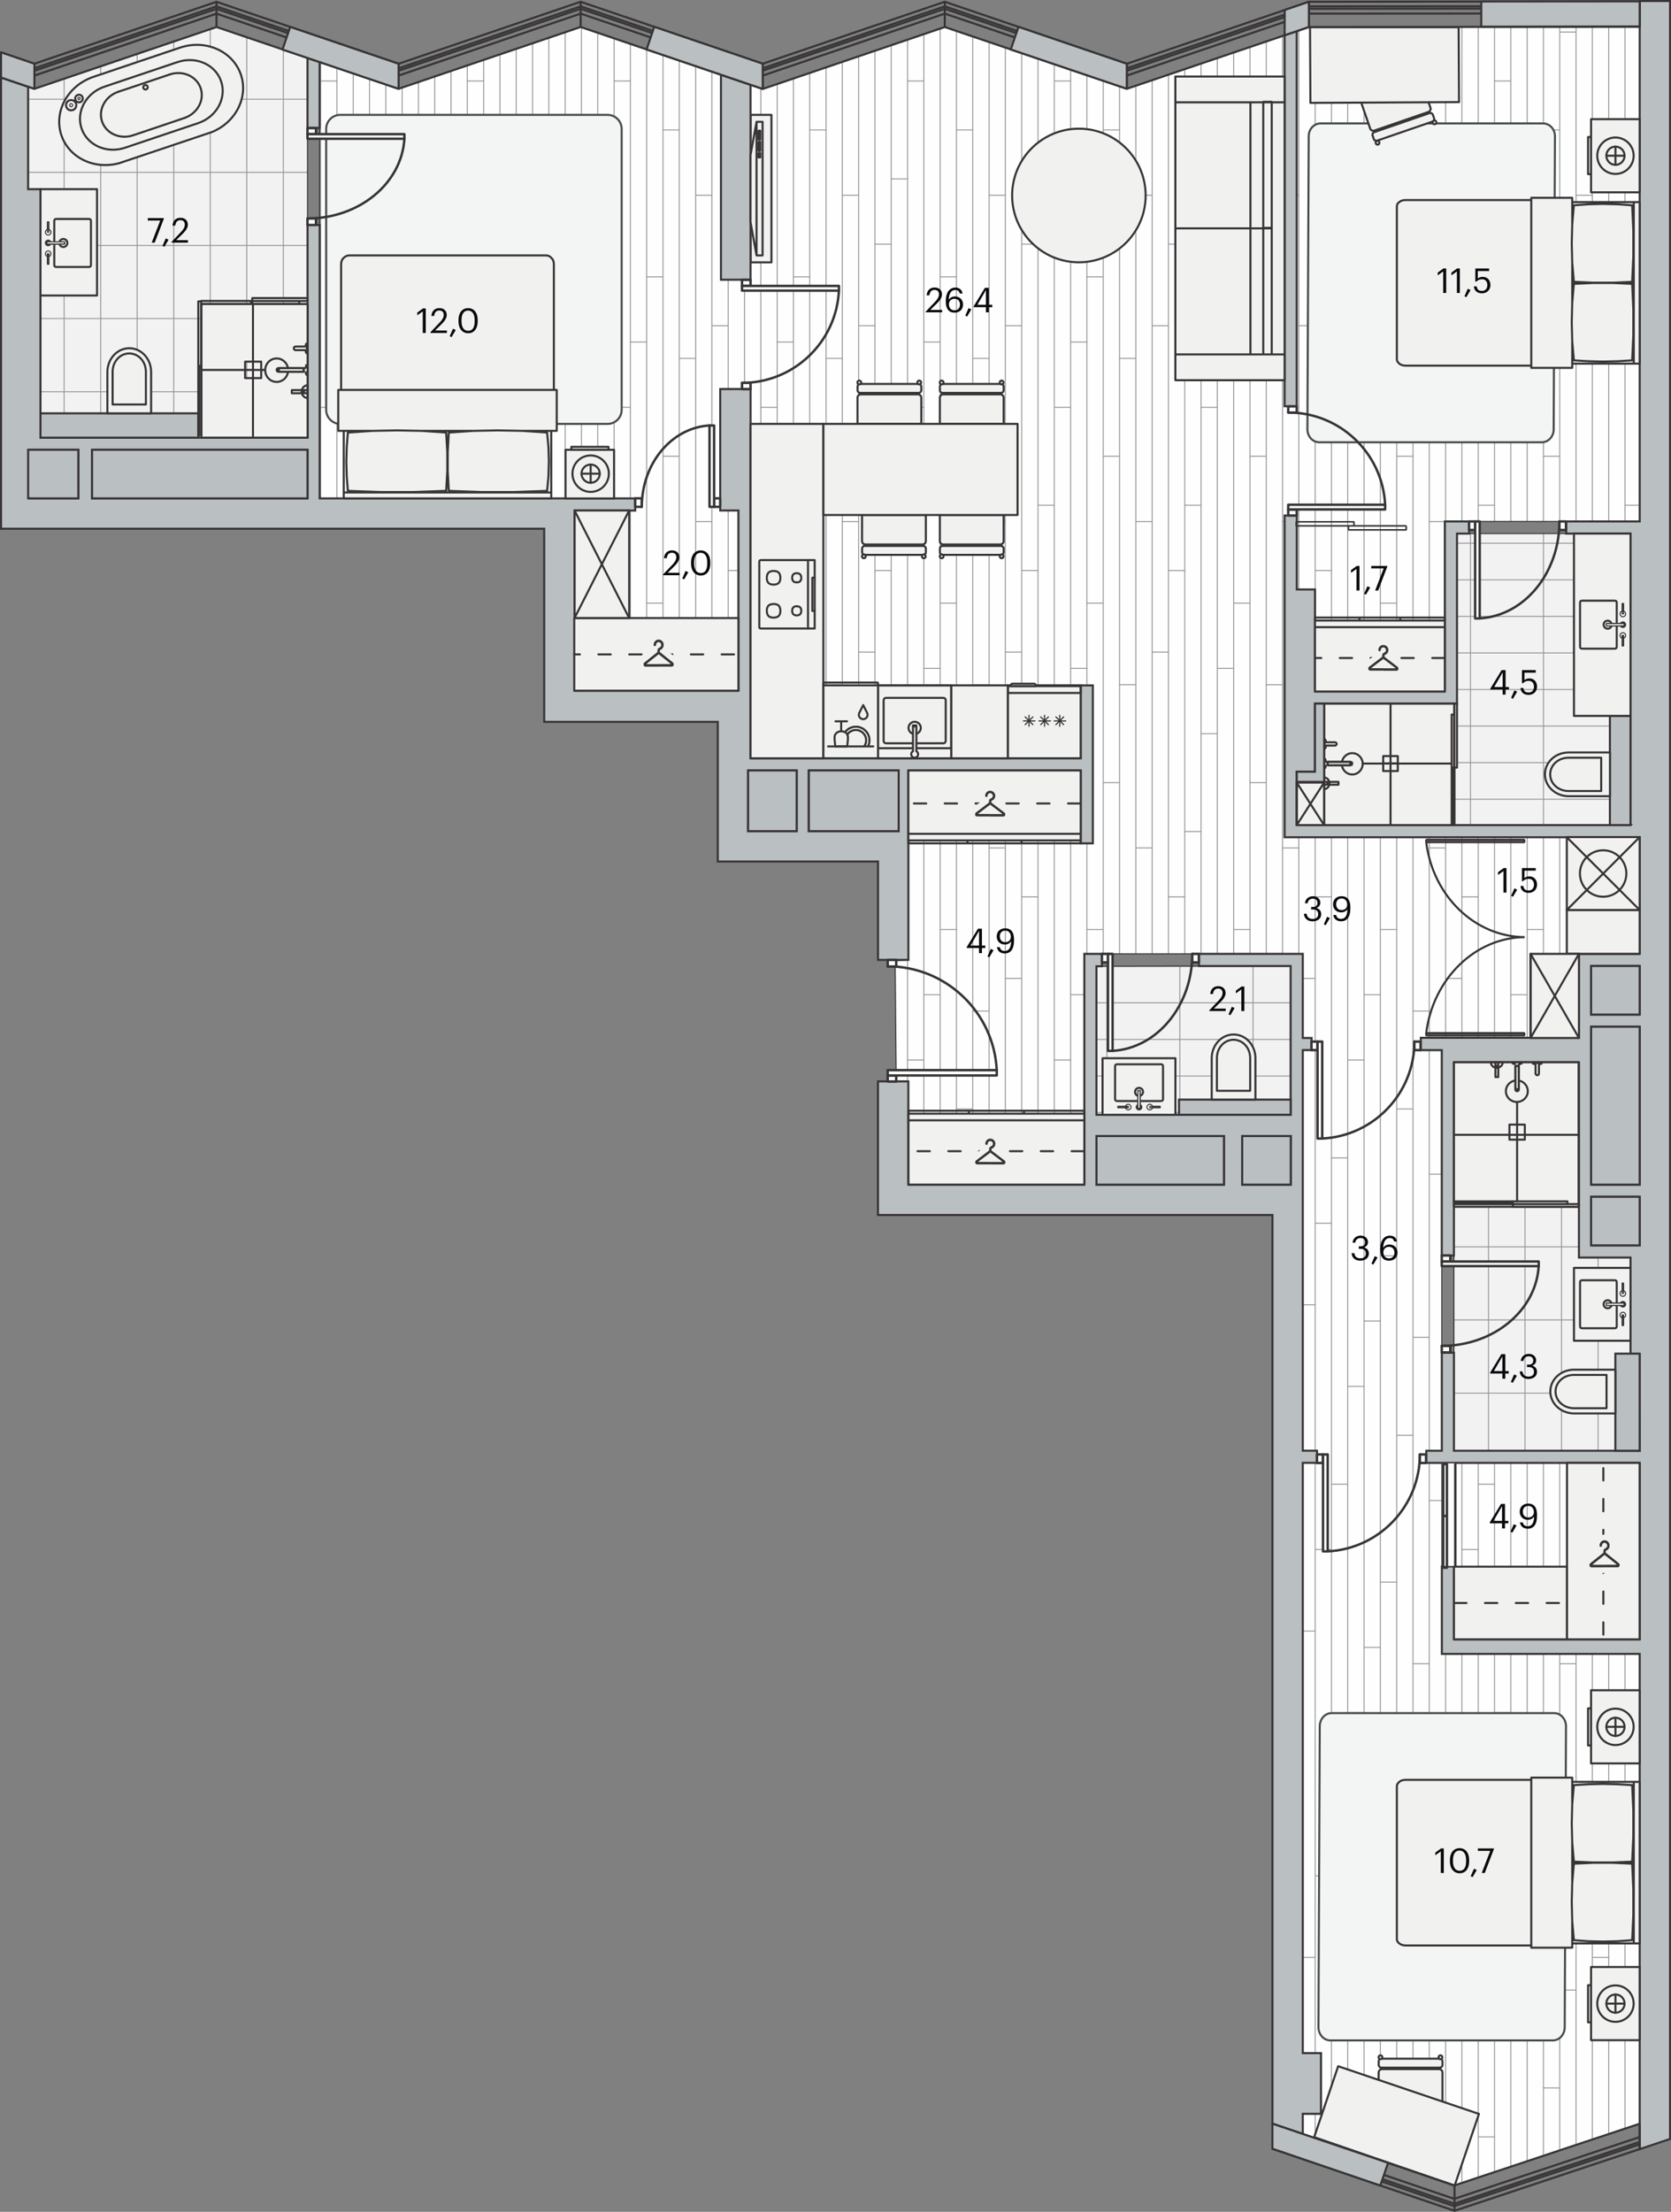 <svg xmlns="http://www.w3.org/2000/svg" xmlns:xlink="http://www.w3.org/1999/xlink" viewBox="0 0 390.24 516.17" enable-background="new 0 0 390.24 516.17"><rect x="0" y="0" width="390.24" height="516.17" fill="#808080" stroke="none"/><g><path fill-rule="evenodd" clip-rule="evenodd" fill="#FEFEFE" d="M382.92 341.39v154.22l-43.24 14.39-35.42-11.98v-275.42h-51.03v53.86h-41.07l-.03-24.1h-2.83l-.25-28.15 3.08-.19v-47.06h-36.85v-15.77h-41.1v-44.89h-59.53v-101.82l18.43 6.24 42.52-14.42 42.52 14.45 42.51-14.44 42.53 14.41 42.51-14.41 77.28-.14-.03 115.52h-45.5v39.68h-37.42v34.02l82.92-.04v27.25h-14.18v19.63h-32.03v99.16z"/><defs><path id="a" d="M382.92 341.39v154.22l-43.24 14.39-35.42-11.98v-275.42h-51.03v53.86h-41.07l-.03-24.1h-2.83l-.25-28.15 3.08-.19v-47.06h-36.85v-15.77h-41.1v-44.89h-59.53v-101.82l18.43 6.24 42.52-14.42 42.52 14.45 42.51-14.44 42.53 14.41 42.51-14.41 77.28-.14-.03 115.52h-45.5v39.68h-37.42v34.02l82.92-.04v27.25h-14.18v19.63h-32.03v99.16z"/></defs><clipPath id="b"><use xlink:href="#a" overflow="visible"/></clipPath><g clip-path="url(#b)"><g clip-rule="evenodd" stroke="#939598" stroke-width=".225" stroke-linecap="round" stroke-linejoin="round" fill="none"><path d="M368.06 609.64v-636.63M371.87 609.64v-636.63M360.45 609.64v-636.63M364.25 609.64v-636.63M349.02 609.64v-636.63M383.29 609.64v-636.63M352.83 609.64v-636.63M387.1 609.64v-636.63M341.41 609.64v-636.63M375.68 609.64v-636.63M345.22 609.64v-636.63M379.49 609.64v-636.63M356.64 609.64v-636.63M299.52 609.64v-636.63M333.79 609.64v-636.63M303.33 609.64v-636.63M337.6 609.64v-636.63M291.91 609.64v-636.63M326.18 609.64v-636.63M295.72 609.64v-636.63M329.99 609.64v-636.63M280.48 609.64v-636.63M314.75 609.64v-636.63M284.29 609.64v-636.63M318.56 609.64v-636.63M272.87 609.64v-636.63M307.14 609.64v-636.63M276.68 609.64v-636.63M310.95 609.64v-636.63M288.1 609.64v-636.63M322.37 609.64v-636.63M230.99 609.64v-636.63M265.26 609.64v-636.63M234.79 609.64v-636.63M269.06 609.64v-636.63M223.37 609.64v-636.63M257.64 609.64v-636.63M227.18 609.64v-636.63M261.45 609.64v-636.63M211.95 609.64v-636.63M246.22 609.64v-636.63M215.76 609.64v-636.63M250.02 609.64v-636.63M204.33 609.64v-636.63M238.6 609.64v-636.63M208.14 609.64v-636.63M242.41 609.64v-636.63M219.56 609.64v-636.63M253.83 609.64v-636.63M162.45 609.64v-636.63M196.72 609.64v-636.63M166.25 609.64v-636.63M200.52 609.64v-636.63M154.83 609.64v-636.63M189.1 609.64v-636.63M158.64 609.64v-636.63M192.91 609.64v-636.63M143.41 609.64v-636.63M177.68 609.64v-636.63M147.22 609.64v-636.63M181.49 609.64v-636.63M135.79 609.64v-636.63M170.06 609.64v-636.63M139.6 609.64v-636.63M173.87 609.64v-636.63M151.02 609.64v-636.63M185.29 609.64v-636.63M93.91 609.64v-636.63M128.18 609.64v-636.63M97.72 609.64v-636.63M131.99 609.64v-636.63M86.29 609.64v-636.63M120.56 609.64v-636.63M90.1 609.64v-636.63M124.37 609.64v-636.63M74.87 609.64v-636.63M109.14 609.64v-636.63M78.68 609.64v-636.63M112.95 609.64v-636.63M67.26 609.64v-636.63M101.53 609.64v-636.63M71.06 609.64v-636.63M105.33 609.64v-636.63M82.49 609.64v-636.63M116.76 609.64v-636.63"/></g><g clip-rule="evenodd" stroke="#939598" stroke-width=".225" stroke-linecap="round" stroke-linejoin="round" fill="none"><path d="M345.22 56.98h-3.81M379.49 56.98h-3.81M360.45 64.6h-3.81M352.83 18.91h-3.81M387.1 18.91h-3.81M364.25 30.33h-3.8M349.02 41.75h-3.8M383.29 41.75h-3.8M371.87 45.56h-3.81M368.06 7.48h-3.81M356.64 3.67h-3.81M390.91 3.67h-3.81M345.22 133.14h-3.81M379.49 133.14h-3.81M360.45 140.75h-3.81M352.83 95.06h-3.81M387.1 95.06h-3.81M364.25 106.48h-3.8M349.02 117.91h-3.8M383.29 117.91h-3.8M371.87 121.71h-3.81M371.87 76.02h3.81M368.06 83.64h-3.81M356.64 79.83h-3.81M390.91 79.83h-3.81M345.22 209.29h-3.81M379.49 209.29h-3.81M360.45 216.91h-3.81M352.83 171.22h-3.81M387.1 171.22h-3.81M364.25 182.64h-3.8M349.02 194.06h-3.8M383.29 194.06h-3.8M371.87 197.87h-3.81M371.87 152.18h3.81M368.06 159.79h-3.81M356.64 155.98h-3.81M390.91 155.98h-3.81M345.22 285.45h-3.81M379.49 285.45h-3.81M360.45 293.06h-3.81M352.83 247.37h-3.81M387.1 247.37h-3.81M364.25 258.79h-3.8M349.02 270.22h-3.8M383.29 270.22h-3.8M371.87 274.02h-3.81M371.87 228.33h3.81M368.06 235.95h-3.81M356.64 232.14h-3.81M390.91 232.14h-3.81M276.68 56.98h-3.81M310.95 56.98h-3.81M291.91 64.6h-3.81M326.18 64.6h-3.81M284.29 18.91h-3.81M318.56 18.91h-3.81M295.72 30.33h-3.81M329.99 30.33h-3.81M280.48 41.75h-3.8M314.75 41.75h-3.8M303.33 45.56h-3.81M337.6 45.56h-3.81M299.52 7.48h-3.8M333.79 7.48h-3.8M288.1 3.67h-3.81M322.37 3.67h-3.81M276.68 133.14h-3.81M310.95 133.14h-3.81M291.91 140.75h-3.81M326.18 140.75h-3.81M284.29 95.06h-3.81M318.56 95.06h-3.81M295.72 106.48h-3.81M329.99 106.48h-3.81M280.48 117.91h-3.8M314.75 117.91h-3.8M303.33 121.71h-3.81M337.6 121.71h-3.81M337.6 76.02h3.81M303.33 76.02h3.81M299.52 83.64h-3.8M333.79 83.64h-3.8M288.1 79.83h-3.81M322.37 79.83h-3.81M276.68 209.29h-3.81M310.95 209.29h-3.81M291.91 216.91h-3.81M326.18 216.91h-3.81M284.29 171.22h-3.81M318.56 171.22h-3.81M295.72 182.64h-3.81M329.99 182.64h-3.81M280.48 194.06h-3.8M314.75 194.06h-3.8M303.33 197.87h-3.81M337.6 197.87h-3.81M337.6 152.18h3.81M303.33 152.18h3.81M299.52 159.79h-3.8M333.79 159.79h-3.8M288.1 155.98h-3.81M322.37 155.98h-3.81M276.68 285.45h-3.81M310.95 285.45h-3.81M291.91 293.06h-3.81M326.18 293.06h-3.81M284.29 247.37h-3.81M318.56 247.37h-3.81M295.72 258.79h-3.81M329.99 258.79h-3.81M280.48 270.22h-3.8M314.75 270.22h-3.8M303.33 274.02h-3.81M337.6 274.02h-3.81M337.6 228.33h3.81M303.33 228.33h3.81M299.52 235.95h-3.8M333.79 235.95h-3.8M288.1 232.14h-3.81M322.37 232.14h-3.81M208.14 56.98h-3.81M242.41 56.98h-3.81M223.37 64.6h-3.81M257.64 64.6h-3.81M215.76 18.91h-3.81M250.02 18.91h-3.8M227.18 30.33h-3.81M261.45 30.33h-3.81M211.95 41.75h-3.81M246.22 41.75h-3.81M234.79 45.56h-3.8M269.06 45.56h-3.8M230.99 7.48h-3.81M265.26 7.48h-3.81M219.56 3.67h-3.8M253.83 3.67h-3.81M208.14 133.14h-3.81M242.41 133.14h-3.81M223.37 140.75h-3.81M257.64 140.75h-3.81M215.76 95.06h-3.81M250.02 95.06h-3.8M227.18 106.48h-3.81M261.45 106.48h-3.81M211.95 117.91h-3.81M246.22 117.91h-3.81M234.79 121.71h-3.8M269.06 121.71h-3.8M269.06 76.02h3.81M234.79 76.02h3.81M230.99 83.64h-3.81M265.26 83.64h-3.81M219.56 79.83h-3.8M253.83 79.83h-3.81M208.14 209.29h-3.81M242.41 209.29h-3.81M223.37 216.91h-3.81M257.64 216.91h-3.81M215.76 171.22h-3.81M250.02 171.22h-3.8M227.18 182.64h-3.81M261.45 182.64h-3.81M211.95 194.06h-3.81M246.22 194.06h-3.81M234.79 197.87h-3.8M269.06 197.87h-3.8M269.06 152.18h3.81M234.79 152.18h3.81M230.99 159.79h-3.81M265.26 159.79h-3.81M219.56 155.98h-3.8M253.83 155.98h-3.81M208.14 285.45h-3.81M242.41 285.45h-3.81M223.37 293.06h-3.81M257.64 293.06h-3.81M215.76 247.37h-3.81M250.02 247.37h-3.8M227.18 258.79h-3.81M261.45 258.79h-3.81M211.95 270.22h-3.81M246.22 270.22h-3.81M234.79 274.02h-3.8M269.06 274.02h-3.8M269.06 228.33h3.81M234.79 228.33h3.81M230.99 235.95h-3.81M265.26 235.95h-3.81M219.56 232.14h-3.8M253.83 232.14h-3.81M139.6 56.98h-3.81M173.87 56.98h-3.81M154.83 64.6h-3.81M189.1 64.6h-3.81M147.22 18.91h-3.81M181.49 18.91h-3.81M158.64 30.33h-3.81M192.91 30.33h-3.81M143.41 41.75h-3.81M177.68 41.75h-3.81M166.25 45.56h-3.8M200.52 45.56h-3.8M162.45 7.48h-3.81M196.72 7.48h-3.81M151.02 3.67h-3.8M185.29 3.67h-3.8M139.6 133.14h-3.81M173.87 133.14h-3.81M154.83 140.75h-3.81M189.1 140.75h-3.81M147.22 95.06h-3.81M181.49 95.06h-3.81M158.64 106.48h-3.81M192.91 106.48h-3.81M143.41 117.91h-3.81M177.68 117.91h-3.81M166.25 121.71h-3.8M200.52 121.71h-3.8M200.52 76.02h3.81M166.25 76.02h3.81M162.45 83.64h-3.81M196.72 83.64h-3.81M151.02 79.83h-3.8M185.29 79.83h-3.8M139.6 209.29h-3.81M173.87 209.29h-3.81M154.83 216.91h-3.81M189.1 216.91h-3.81M147.22 171.22h-3.81M181.49 171.22h-3.81M158.64 182.64h-3.81M192.91 182.64h-3.81M143.41 194.06h-3.81M177.68 194.06h-3.81M166.25 197.87h-3.8M200.52 197.87h-3.8M200.52 152.18h3.81M166.25 152.18h3.81M162.45 159.79h-3.81M196.72 159.79h-3.81M151.02 155.98h-3.8M185.29 155.98h-3.8M139.6 285.45h-3.81M173.87 285.45h-3.81M154.83 293.06h-3.81M189.1 293.06h-3.81M147.22 247.37h-3.81M181.49 247.37h-3.81M158.64 258.79h-3.81M192.91 258.79h-3.81M143.41 270.22h-3.81M177.68 270.22h-3.81M166.25 274.02h-3.8M200.52 274.02h-3.8M200.52 228.33h3.81M166.25 228.33h3.81M162.45 235.95h-3.81M196.72 235.95h-3.81M151.02 232.14h-3.8M185.29 232.14h-3.8M71.06 56.98h-3.8M105.33 56.98h-3.8M86.29 64.6h-3.8M120.56 64.6h-3.8M78.68 18.91h-3.81M112.95 18.91h-3.81M90.1 30.33h-3.81M124.37 30.33h-3.81M74.87 41.75h-3.81M109.14 41.75h-3.81M97.72 45.56h-3.81M131.99 45.56h-3.81M93.91 7.48h-3.81M128.18 7.48h-3.81M82.49 3.67h-3.81M116.76 3.67h-3.81M71.06 133.14h-3.8M105.33 133.14h-3.8M86.29 140.75h-3.8M120.56 140.75h-3.8M78.68 95.06h-3.81M112.95 95.06h-3.81M90.1 106.48h-3.81M124.37 106.48h-3.81M74.87 117.91h-3.81M109.14 117.91h-3.81M97.72 121.71h-3.81M131.99 121.71h-3.81M131.99 76.02h3.81M97.72 76.02h3.81M93.91 83.64h-3.81M128.18 83.64h-3.81M82.49 79.83h-3.81M116.76 79.83h-3.81M71.06 209.29h-3.8M105.33 209.29h-3.8M86.29 216.91h-3.8M120.56 216.91h-3.8M78.68 171.22h-3.81M112.95 171.22h-3.81M90.1 182.64h-3.81M124.37 182.64h-3.81M74.87 194.06h-3.81M109.14 194.06h-3.81M97.72 197.87h-3.81M131.99 197.87h-3.81M131.99 152.18h3.81M97.72 152.18h3.81M93.91 159.79h-3.81M128.18 159.79h-3.81M82.49 155.98h-3.81M116.76 155.98h-3.81M71.06 285.45h-3.8M105.33 285.45h-3.8M86.29 293.06h-3.8M120.56 293.06h-3.8M78.68 247.37h-3.81M112.95 247.37h-3.81M90.1 258.79h-3.81M124.37 258.79h-3.81M74.87 270.22h-3.81M109.14 270.22h-3.81M97.72 274.02h-3.81M131.99 274.02h-3.81M131.99 228.33h3.81M97.72 228.33h3.81M93.91 235.95h-3.81M128.18 235.95h-3.81M82.49 232.14h-3.81M116.76 232.14h-3.81"/></g><g clip-rule="evenodd" stroke="#939598" stroke-width=".225" stroke-linecap="round" stroke-linejoin="round" fill="none"><path d="M345.22 361.6h-3.81M379.49 361.6h-3.81M360.45 369.22h-3.81M352.83 323.53h-3.81M387.1 323.53h-3.81M364.25 334.95h-3.8M349.02 346.37h-3.8M383.29 346.37h-3.8M371.87 350.18h-3.81M371.87 304.49h3.81M368.06 312.1h-3.81M356.64 308.29h-3.81M390.91 308.29h-3.81M345.22 437.76h-3.81M379.49 437.76h-3.81M360.45 445.37h-3.81M352.83 399.68h-3.81M387.1 399.68h-3.81M364.25 411.1h-3.8M349.02 422.53h-3.8M383.29 422.53h-3.8M371.87 426.33h-3.81M371.87 380.64h3.81M368.06 388.26h-3.81M356.64 384.45h-3.81M390.91 384.45h-3.81"/></g><g clip-rule="evenodd" stroke="#939598" stroke-width=".225" stroke-linecap="round" stroke-linejoin="round" fill="none"><path d="M345.22 513.91h-3.81M379.49 513.91h-3.81M352.83 475.84h-3.81M387.1 475.84h-3.81M364.25 487.26h-3.8M349.02 498.68h-3.8M383.29 498.68h-3.8M371.87 502.49h-3.81M371.87 456.8h3.81M368.06 464.41h-3.81M356.64 460.6h-3.81M390.91 460.6h-3.81"/></g><g clip-rule="evenodd" stroke="#939598" stroke-width=".225" stroke-linecap="round" stroke-linejoin="round" fill="none"><path d="M276.68 361.6h-3.81M310.95 361.6h-3.81M291.91 369.22h-3.81M326.18 369.22h-3.81M284.29 323.53h-3.81M318.56 323.53h-3.81M295.72 334.95h-3.81M329.99 334.95h-3.81M280.48 346.37h-3.8M314.75 346.37h-3.8M303.33 350.18h-3.81M337.6 350.18h-3.81M337.6 304.49h3.81M303.33 304.49h3.81M299.52 312.1h-3.8M333.79 312.1h-3.8M288.1 308.29h-3.81M322.37 308.29h-3.81M276.68 437.76h-3.81M310.95 437.76h-3.81M291.91 445.37h-3.81M326.18 445.37h-3.81M284.29 399.68h-3.81M318.56 399.68h-3.81M295.72 411.1h-3.81M329.99 411.1h-3.81M280.48 422.53h-3.8M314.75 422.53h-3.8M303.33 426.33h-3.81M337.6 426.33h-3.81M337.6 380.64h3.81M303.33 380.64h3.81M299.52 388.26h-3.8M333.79 388.26h-3.8M288.1 384.45h-3.81M322.37 384.45h-3.81"/></g><g clip-rule="evenodd" stroke="#939598" stroke-width=".225" stroke-linecap="round" stroke-linejoin="round" fill="none"><path d="M276.68 513.91h-3.81M310.95 513.91h-3.81M284.29 475.84h-3.81M318.56 475.84h-3.81M295.72 487.26h-3.81M329.99 487.26h-3.81M280.48 498.68h-3.8M314.75 498.68h-3.8M303.33 502.49h-3.81M337.6 502.49h-3.81M337.6 456.8h3.81M303.33 456.8h3.81M299.52 464.41h-3.8M333.79 464.41h-3.8M288.1 460.6h-3.81M322.37 460.6h-3.81"/></g><g clip-rule="evenodd" stroke="#939598" stroke-width=".225" stroke-linecap="round" stroke-linejoin="round" fill="none"><path d="M208.14 361.6h-3.81M242.41 361.6h-3.81M223.37 369.22h-3.81M257.64 369.22h-3.81M215.76 323.53h-3.81M250.02 323.53h-3.8M227.18 334.95h-3.81M261.45 334.95h-3.81M211.95 346.37h-3.81M246.22 346.37h-3.81M234.79 350.18h-3.8M269.06 350.18h-3.8M269.06 304.49h3.81M234.79 304.49h3.81M230.99 312.1h-3.81M265.26 312.1h-3.81M219.56 308.29h-3.8M253.83 308.29h-3.81M208.14 437.76h-3.81M242.41 437.76h-3.81M223.37 445.37h-3.81M257.64 445.37h-3.81M215.76 399.68h-3.81M250.02 399.68h-3.8M227.18 411.1h-3.81M261.45 411.1h-3.81M211.95 422.53h-3.81M246.22 422.53h-3.81M234.79 426.33h-3.8M269.06 426.33h-3.8M269.06 380.64h3.81M234.79 380.64h3.81M230.99 388.26h-3.81M265.26 388.26h-3.81M219.56 384.45h-3.8M253.83 384.45h-3.81"/></g><g clip-rule="evenodd" stroke="#939598" stroke-width=".225" stroke-linecap="round" stroke-linejoin="round" fill="none"><path d="M208.14 513.91h-3.81M242.41 513.91h-3.81M215.76 475.84h-3.81M250.02 475.84h-3.8M227.18 487.26h-3.81M261.45 487.26h-3.81M211.95 498.68h-3.81M246.22 498.68h-3.81M234.79 502.49h-3.8M269.06 502.49h-3.8M269.06 456.8h3.81M234.79 456.8h3.81M230.99 464.41h-3.81M265.26 464.41h-3.81M219.56 460.6h-3.8M253.83 460.6h-3.81"/></g><g clip-rule="evenodd" stroke="#939598" stroke-width=".225" stroke-linecap="round" stroke-linejoin="round" fill="none"><path d="M139.6 361.6h-3.81M173.87 361.6h-3.81M154.83 369.22h-3.81M189.1 369.22h-3.81M147.22 323.53h-3.81M181.49 323.53h-3.81M158.64 334.95h-3.81M192.91 334.95h-3.81M143.41 346.37h-3.81M177.68 346.37h-3.81M166.25 350.18h-3.8M200.52 350.18h-3.8M200.52 304.49h3.81M166.25 304.49h3.81M162.45 312.1h-3.81M196.72 312.1h-3.81M151.02 308.29h-3.8M185.29 308.29h-3.8M139.6 437.76h-3.81M173.87 437.76h-3.81M154.83 445.37h-3.81M189.1 445.37h-3.81M147.22 399.68h-3.81M181.49 399.68h-3.81M158.64 411.1h-3.81M192.91 411.1h-3.81M143.41 422.53h-3.81M177.68 422.53h-3.81M166.25 426.33h-3.8M200.52 426.33h-3.8M200.52 380.64h3.81M166.25 380.64h3.81M162.45 388.26h-3.81M196.72 388.26h-3.81M151.02 384.45h-3.8M185.29 384.45h-3.8"/></g><g clip-rule="evenodd" stroke="#939598" stroke-width=".225" stroke-linecap="round" stroke-linejoin="round" fill="none"><path d="M139.6 513.91h-3.81M173.87 513.91h-3.81M147.22 475.84h-3.81M181.49 475.84h-3.81M158.64 487.26h-3.81M192.91 487.26h-3.81M143.41 498.68h-3.81M177.68 498.68h-3.81M166.25 502.49h-3.8M200.52 502.49h-3.8M200.52 456.8h3.81M166.25 456.8h3.81M162.45 464.41h-3.81M196.72 464.41h-3.81M151.02 460.6h-3.8M185.29 460.6h-3.8"/></g><g clip-rule="evenodd" stroke="#939598" stroke-width=".225" stroke-linecap="round" stroke-linejoin="round" fill="none"><path d="M71.06 361.6h-3.8M105.33 361.6h-3.8M86.29 369.22h-3.8M120.56 369.22h-3.8M78.68 323.53h-3.81M112.95 323.53h-3.81M90.1 334.95h-3.81M124.37 334.95h-3.81M74.87 346.37h-3.81M109.14 346.37h-3.81M97.72 350.18h-3.81M131.99 350.18h-3.81M131.99 304.49h3.81M97.72 304.49h3.81M93.91 312.1h-3.81M128.18 312.1h-3.81M82.49 308.29h-3.81M116.76 308.29h-3.81M71.06 437.76h-3.8M105.33 437.76h-3.8M86.29 445.37h-3.8M120.56 445.37h-3.8M78.68 399.68h-3.81M112.95 399.68h-3.81M90.1 411.1h-3.81M124.37 411.1h-3.81M74.87 422.53h-3.81M109.14 422.53h-3.81M97.72 426.33h-3.81M131.99 426.33h-3.81M131.99 380.64h3.81M97.72 380.64h3.81M93.91 388.26h-3.81M128.18 388.26h-3.81M82.49 384.45h-3.81M116.76 384.45h-3.81"/></g><g clip-rule="evenodd" stroke="#939598" stroke-width=".225" stroke-linecap="round" stroke-linejoin="round" fill="none"><path d="M71.06 513.91h-3.8M105.33 513.91h-3.8M78.68 475.84h-3.81M112.95 475.84h-3.81M90.1 487.26h-3.81M124.37 487.26h-3.81M74.87 498.68h-3.81M109.14 498.68h-3.81M97.72 502.49h-3.81M131.99 502.49h-3.81M131.99 456.8h3.81M97.72 456.8h3.81M93.91 464.41h-3.81M128.18 464.41h-3.81M82.49 460.6h-3.81M116.76 460.6h-3.81"/></g></g><path clip-rule="evenodd" stroke="#373435" stroke-width=".24" stroke-linecap="round" stroke-linejoin="round" stroke-miterlimit="10" fill="none" d="M382.92 341.39v154.22l-43.24 14.39-35.42-11.98v-275.42h-51.03v53.86h-41.07l-.03-24.1h-2.83l-.25-28.15 3.08-.19v-47.06h-36.85v-15.77h-41.1v-44.89h-59.53v-101.82l18.43 6.24 42.52-14.42 42.52 14.45 42.51-14.44 42.53 14.41 42.51-14.41 77.28-.14-.03 115.52h-45.5v39.68h-37.42v34.02l82.92-.04v27.25h-14.18v19.63h-32.03v99.16z"/><path fill-rule="evenodd" clip-rule="evenodd" fill="#F3F2F3" d="M6.57 20.23l1.46.5 42.53-14.42 21.25 7.21.03 88.61h-62.39v-57.99h-2.88z"/><defs><path id="c" d="M6.57 20.23l1.46.5 42.53-14.42 21.25 7.21.03 88.61h-62.39v-57.99h-2.88z"/></defs><clipPath id="d"><use xlink:href="#c" overflow="visible"/></clipPath><g clip-rule="evenodd" stroke="#939598" stroke-width=".225" stroke-linecap="round" stroke-linejoin="round" fill="none" clip-path="url(#d)"><path d="M32.04 124.52v-140.52M23.51 124.52v-140.52M40.57 124.52v-140.52M49.1 124.52v-140.52M57.63 124.52v-140.52M66.17 124.52v-140.52M74.7 124.52v-140.52M6.44 124.52v-140.52M14.97 124.52v-140.52M-14.36 74.35h93.35M-14.36 91.42h93.35M-14.36 57.29h93.35M-14.36 23.16h93.35M-14.36 40.22h93.35M-14.36 6.1h93.35M-14.36 108.48h93.35"/></g><path clip-rule="evenodd" stroke="#373435" stroke-width=".24" stroke-linecap="round" stroke-linejoin="round" stroke-miterlimit="10" fill="none" d="M6.57 20.23l1.46.5 42.53-14.42 21.25 7.21.03 88.61h-62.39v-57.99h-2.88z"/><path fill-rule="evenodd" clip-rule="evenodd" fill="#F3F2F3" d="M256.07 260.16h45.35v-34.73l-45.35.07z"/><defs><path id="e" d="M256.07 260.16h45.35v-34.73l-45.35.07z"/></defs><clipPath id="f"><use xlink:href="#e" overflow="visible"/></clipPath><g clip-rule="evenodd" stroke="#939598" stroke-width=".225" stroke-linecap="round" stroke-linejoin="round" fill="none" clip-path="url(#f)"><path d="M359.85 259.63h-140.52M359.85 251.1h-140.52M359.85 268.16h-140.52M359.85 276.7h-140.52M359.85 285.23h-140.52M359.85 293.76h-140.52M359.85 302.29h-140.52M359.85 234.03h-140.52M359.85 225.5h-140.52M359.85 242.57h-140.52M309.68 213.23v93.36M326.75 213.23v93.36M292.62 213.23v93.36M258.49 213.23v93.36M275.55 213.23v93.36M241.42 213.23v93.36M224.36 213.23v93.36M343.81 213.23v93.36"/></g><path clip-rule="evenodd" stroke="#373435" stroke-width=".24" stroke-linecap="round" stroke-linejoin="round" stroke-miterlimit="10" fill="none" d="M256.07 260.16h45.35v-34.73l-45.35.07z"/><path fill-rule="evenodd" clip-rule="evenodd" fill="#F3F2F3" d="M339.55 338.56h41.24v-45.1h-12.05v-45.56h-29.19z"/><defs><path id="g" d="M339.55 338.56h41.24v-45.1h-12.05v-45.56h-29.19z"/></defs><clipPath id="h"><use xlink:href="#g" overflow="visible"/></clipPath><g clip-rule="evenodd" stroke="#939598" stroke-width=".225" stroke-linecap="round" stroke-linejoin="round" fill="none" clip-path="url(#h)"><path d="M364.68 223.74v140.52M356.14 223.74v140.52M373.21 223.74v140.52M381.74 223.74v140.52M390.27 223.74v140.52M339.08 223.74v140.52M330.55 223.74v140.52M347.61 223.74v140.52M318.28 273.91h93.35M318.28 256.84h93.35M318.28 290.97h93.35M318.28 325.1h93.35M318.28 308.04h93.35M318.28 342.16h93.35M318.28 359.23h93.35M318.28 239.78h93.35"/></g><path clip-rule="evenodd" stroke="#373435" stroke-width=".24" stroke-linecap="round" stroke-linejoin="round" stroke-miterlimit="10" fill="none" d="M339.55 338.56h41.24v-45.1h-12.05v-45.56h-29.19z"/><path fill-rule="evenodd" clip-rule="evenodd" fill="#F3F2F3" d="M340.26 164.2h-33.17v15.9h-4.25v12.45h77.95v-68.03h-40.53z"/><defs><path id="i" d="M340.26 164.2h-33.17v15.9h-4.25v12.45h77.95v-68.03h-40.53z"/></defs><clipPath id="j"><use xlink:href="#i" overflow="visible"/></clipPath><g clip-rule="evenodd" stroke="#939598" stroke-width=".225" stroke-linecap="round" stroke-linejoin="round" fill="none" clip-path="url(#j)"><path d="M427.7 160.91h-140.52M427.7 152.38h-140.52M427.7 169.44h-140.52M427.7 177.98h-140.52M427.7 186.51h-140.52M427.7 195.04h-140.52M427.7 203.57h-140.52M427.7 135.31h-140.52M427.7 126.78h-140.52M427.7 143.85h-140.52M377.53 114.51v93.36M360.47 114.51v93.36M326.34 114.51v93.36M343.41 114.51v93.36M309.28 114.51v93.36M292.21 114.51v93.36"/></g><path clip-rule="evenodd" stroke="#373435" stroke-width=".24" stroke-linecap="round" stroke-linejoin="round" stroke-miterlimit="10" fill="none" d="M340.26 164.2h-33.17v15.9h-4.25v12.45h77.95v-68.03h-40.53z"/><path fill-rule="evenodd" clip-rule="evenodd" fill="#F3F4F4" stroke="#474B4C" stroke-width=".48" stroke-linecap="round" stroke-linejoin="round" stroke-miterlimit="10" d="M145.18 95.65v-65.57c0-1.8-1.47-3.27-3.27-3.27h-62.47c-1.8 0-3.27 1.47-3.27 3.27v65.57c0 1.8 1.47 3.27 3.27 3.27h62.48c1.79 0 3.26-1.47 3.26-3.27zM363.14 31.8l-.3 68.41c0 1.66-1.24 3-2.78 3h-51.95c-1.53 0-2.78-1.34-2.78-3l.3-68.41c0-1.66 1.24-3 2.78-3h51.95c1.54 0 2.78 1.34 2.78 3z"/><path fill-rule="evenodd" clip-rule="evenodd" fill="#F1F1F0" stroke="#373435" stroke-width=".48" stroke-linecap="round" stroke-linejoin="round" stroke-miterlimit="10" d="M175.28 26.81h4.88v34.41h-4.88z"/><path fill-rule="evenodd" clip-rule="evenodd" fill="#BABFC1" stroke="#373435" stroke-width=".48" stroke-miterlimit="22.926" d="M6.57 20.25l-6.33-2.16v105.3h126.85v45.07h40.54v32.59h37.42v22.96h7.09v-44.21h40.25v17.01h2.83v-36.85h-2.83v17.01h-77.1v-86.18h-7.09v28.34h4.25v42.06h-38.27v-42.05h14.17v-2.83h-73.7v-63.79h-2.83v49.61h-62.37v-57.99h-2.88v-23.89zm290.6 475.35v-212.06h-92.13v-31.18h7.09v24.09h41.1v-53.85h4.11v2.9h-1.28v34.65h45.35v-34.72h-21.4v-2.83h24.24v19.63h2.05v2.83h-2.05v93.49h3.31v2.83h-3.31v137.75h4.25v14.17h-4.25v4.72l-7.08-2.42zm-290.22-390.64h11.34v11.34h-11.34v-11.34zm161.42-87.52l6.91 2.35v45.49h-6.91v-47.84zm134.47 77.36h-2.84v-86.57l2.83-.98v87.55h.01zm77.95 97.75h-77.95v-12.45h4.25v-15.9h33.17v-39.68h2.83v-2.83h-5.66v39.68h-30.33v-23.81h-4.25v-17.25h-2.85v75.08h82.91v27.21h-14.17v19.59h-36.92v2.88h4.89v47.93h2.83v-45.1h29.2v45.57h12.05v22.56h2.1l.03 22.53h-43.37v-22.88h-2.83v22.88h-3.63v2.83h49.84v41.18h-43.37v-17.01h-2.83v20.41h46.2v115.57l7.09-2.38v-498.92h-7.09v121.45h-17.16v2.83h15.03v68.03h-.01zm2.13 32.88v11.34h-11.34v-11.34h11.34zm0 14.18v36.85h-11.34v-36.85h11.34zm0 39.68v11.34h-11.34v-11.34h11.34zm-126.85-2.83h29.76v-11.34h-29.76v11.34zm34.03 0h11.34v-11.34h-11.34v11.34zm-101.21-96.66h20.98v14.17h-20.98v-14.17zm-14.18 0h11.34v14.17h-11.34v-14.17zm-153.21-63.5v-11.34h50.31v11.34h-50.31zm50.31-102.78l2.83.96v15.36h-2.83v-16.32z"/><g clip-rule="evenodd" stroke="#373435"><path fill-rule="evenodd" fill="#FEFEFE" stroke-width=".216" stroke-miterlimit="22.926" d="M336.71 341.39h3.16v24.17h-3.16z"/><g stroke-width=".567" stroke-linecap="round" stroke-linejoin="round" stroke-miterlimit="10"><path fill-rule="evenodd" fill="#FEFEFE" d="M173.29 65.32h1.99v1.41h-1.99z"/><path d="M195.92 67.83c-.61 12.05-10.56 21.52-22.63 21.53" fill="none"/><path fill-rule="evenodd" fill="#FEFEFE" d="M173.29 66.73h22.63v1.1h-22.63zM173.29 89.35h1.99v1.44h-1.99z"/></g><g stroke-width=".567" stroke-linecap="round" stroke-linejoin="round" stroke-miterlimit="10"><path fill-rule="evenodd" fill="#FEFEFE" d="M300.85 118.89h1.99v1.41h-1.99z"/><path d="M323.48 117.79c-.61-12.05-10.56-21.52-22.63-21.53" fill="none"/><path fill-rule="evenodd" fill="#FEFEFE" d="M300.85 117.79h22.63v1.1h-22.63zM300.85 94.84h1.99v1.44h-1.99z"/></g><g stroke-width=".567" stroke-linecap="round" stroke-linejoin="round" stroke-miterlimit="10"><path fill-rule="evenodd" fill="#FEFEFE" d="M306.28 243.07h1.41v1.99h-1.41z"/><path d="M308.79 265.7c12.05-.61 21.52-10.56 21.53-22.63" fill="none"/><path fill-rule="evenodd" fill="#FEFEFE" d="M307.69 243.07h1.1v22.63h-1.1zM330.31 243.07h1.44v1.99h-1.44z"/></g><g stroke-width=".567" stroke-linecap="round" stroke-linejoin="round" stroke-miterlimit="10"><path fill-rule="evenodd" fill="#FEFEFE" d="M307.56 339.42h1.41v1.99h-1.41z"/><path d="M310.07 362.04c12.05-.61 21.52-10.56 21.53-22.63" fill="none"/><path fill-rule="evenodd" fill="#FEFEFE" d="M308.97 339.42h1.1v22.63h-1.1zM331.59 339.42h1.44v1.99h-1.44z"/></g><g stroke-width=".567" stroke-linecap="round" stroke-linejoin="round" stroke-miterlimit="10"><path fill-rule="evenodd" fill="#FEFEFE" d="M207.31 250.98h1.99v1.41h-1.99z"/><path d="M232.78 249.74c-.69-13.57-11.88-24.22-25.47-24.23" fill="none"/><path fill-rule="evenodd" fill="#FEFEFE" d="M207.31 249.74h25.47v1.24h-25.47zM207.31 224.02h1.99v1.53h-1.99z"/></g><g stroke-width=".567" stroke-linecap="round" stroke-linejoin="round" stroke-miterlimit="10"><path fill-rule="evenodd" fill="#FEFEFE" d="M336.71 292.99h1.99v1.41h-1.99z"/><path d="M359.34 295.47c-.61 10.42-10.56 18.61-22.63 18.62" fill="none"/><path fill-rule="evenodd" fill="#FEFEFE" d="M336.71 294.4h22.63v1.07h-22.63zM336.71 314.09h1.99v1.52h-1.99z"/></g><g stroke-width=".567" stroke-linecap="round" stroke-linejoin="round" stroke-miterlimit="10"><path fill-rule="evenodd" fill="#FEFEFE" d="M257.34 222.61h1.41v1.99h-1.41z"/><path d="M259.83 245.24c10.42-.61 18.61-10.56 18.62-22.63" fill="none"/><path fill-rule="evenodd" fill="#FEFEFE" d="M258.76 222.61h1.07v22.63h-1.07zM278.44 222.61h1.53v1.99h-1.53z"/></g><g stroke-width=".567" stroke-linecap="round" stroke-linejoin="round" stroke-miterlimit="10"><path fill-rule="evenodd" fill="#FEFEFE" d="M343.08 121.69h1.41v1.99h-1.41z"/><path d="M345.57 144.31c10.42-.61 18.61-10.56 18.62-22.63" fill="none"/><path fill-rule="evenodd" fill="#FEFEFE" d="M344.5 121.69h1.07v22.63h-1.07zM364.18 121.69h1.53v1.99h-1.53z"/></g><g stroke-width=".567" stroke-linecap="round" stroke-linejoin="round" stroke-miterlimit="10"><path fill-rule="evenodd" fill="#FEFEFE" d="M166.78 116.29h1.41v1.99h-1.41z"/><path d="M165.7 99.29c-8.86.51-15.81 8.86-15.82 18.99" fill="none"/><path fill-rule="evenodd" fill="#FEFEFE" d="M165.7 99.3h1.07v18.98h-1.07zM148.34 116.29h1.52v1.99h-1.52z"/></g><g stroke-width=".567" stroke-linecap="round" stroke-linejoin="round" stroke-miterlimit="10"><path fill-rule="evenodd" fill="#FEFEFE" d="M71.81 29.9h1.99v1.41h-1.99z"/><path d="M94.44 32.38c-.61 10.42-10.56 18.61-22.63 18.61" fill="none"/><path fill-rule="evenodd" fill="#FEFEFE" d="M71.81 31.31h22.63v1.07h-22.63zM71.81 50.99h1.99v1.52h-1.99z"/></g><g stroke-width=".368" stroke-linejoin="bevel" stroke-miterlimit="22.926" fill="none"><path d="M328.41 122.72h-25.71v-.94h13.5v.94M328.41 122.72v.94h-13.5v-.94"/></g><g stroke-width=".48" stroke-linejoin="bevel" stroke-miterlimit="22.926" fill="none"><path d="M333.07 241.1h22.92v.53h-22.92zM333.07 196h22.92v.53h-22.92zM333.07 196.52c1.57 12.63 11.37 22.07 22.99 22.18M333.07 241.1c1.57-12.63 11.37-22.3 22.99-22.4"/></g><g stroke-width=".567" stroke-linecap="round" stroke-linejoin="round" stroke-miterlimit="10"><path fill="none" d="M339.87 365.87v-24.19"/><path fill-rule="evenodd" fill="#FEFEFE" d="M337.04 341.68h.87v12.09h-.87zM337.04 341.68h.87v12.09h-.87zM337.04 353.77h.87v12.09h-.87zM337.04 353.77h.87v12.09h-.87z"/></g></g><g fill-rule="evenodd" clip-rule="evenodd" fill="#BABFC1" stroke="#373435" stroke-width=".48" stroke-miterlimit="22.926"><path d="M256.07 265.12h29.76v11.34h-29.76zM290.1 265.12h11.34v11.34h-11.34zM275.34 256.61h26.08v3.54h-26.08zM371.58 225.43h11.34v11.34h-11.34zM371.58 239.61h11.34v36.85h-11.34zM371.58 279.29h11.34v11.34h-11.34zM377.25 315.9h5.67v22.66h-5.67zM375.97 167.06h4.82v25.49h-4.82zM174.71 179.8h11.34v14.17h-11.34zM188.89 179.8h20.98v14.17h-20.98zM21.5 104.96h50.31v11.34h-50.31zM6.57 104.96h11.72v11.34h-11.72zM9.45 96.46h36.86v5.67h-36.86z"/></g><g clip-rule="evenodd" stroke="#373435" stroke-width=".48" stroke-linecap="round" stroke-linejoin="round" stroke-miterlimit="10"><path fill-rule="evenodd" fill="#F1F1F0" d="M25.09 96.46h10.2v-9.68l-.02-.47-.06-.48c-.39-2.45-2.28-4.34-4.58-4.54l-.44-.02-.45.02c-2.3.22-4.16 2.08-4.58 4.54l-.06.47-.02.48v9.68z"/><path d="M26.32 94.4h7.75v-7.72l-.02-.36-.05-.37c-.3-1.86-1.73-3.29-3.48-3.45l-.33-.02-.34.02c-1.75.16-3.16 1.58-3.48 3.45l-.05.36-.02.36v7.73z" fill="none"/></g><g clip-rule="evenodd" stroke="#373435" stroke-linecap="round" stroke-linejoin="round" stroke-miterlimit="10"><path fill-rule="evenodd" fill="#F1F1F0" stroke-width=".48" d="M9.45 44.14h13.21v24.82h-13.21z"/><path fill-rule="evenodd" fill="#F1F1F0" stroke-width=".24" d="M11.09 61.64v-1.76l.16.02.16-.02v1.76h-.32zM11.09 61.64v-1.76l.16.02.16-.02v1.76h-.32zM11.41 59.87l-.16.02-.15-.02v-.25l.15.03.08-.01.08-.02v.25zM11.41 59.87l-.16.02-.15-.02v-.25l.15.03.08-.01.08-.02v.25zM11.32 59.64l-.08.01-.16-.03v-.38h.32v.38l-.08.02zM11.41 54.18h-.32v-.38l.15-.03.08.01.08.03v.37zM11.41 54.18h-.32v-.38l.15-.03.08.01.08.03v.37zM11.41 53.55v.26l-.08-.03-.08-.01-.15.03v-.25l.15-.02.16.02zM11.41 53.21v.34l-.16-.02-.15.02v-1.76h.32v1.42zM11.41 53.21v.34l-.16-.02-.15.02v-1.76h.32v1.42zM11.41 59.87c.29-.07.5-.32.5-.64 0-.36-.29-.66-.66-.66-.36 0-.65.29-.65.66 0 .31.21.57.5.64h.31z"/><path fill-rule="evenodd" fill="#F1F1F0" stroke-width=".48" d="M13.93 57.08c.18.41.62.63 1.05.54.44-.09.75-.48.76-.92 0-.44-.32-.83-.75-.91-.44-.09-.88.13-1.05.54v.75z"/><path fill-rule="evenodd" fill="#F1F1F0" stroke-width=".24" d="M11.57 56.96c-.25.3-.73.12-.73-.27s.48-.56.73-.26v.53zM11.85 56.96c-.13.28-.43.44-.74.38-.3-.06-.52-.33-.52-.65 0-.31.21-.58.52-.64.3-.06.61.09.74.38v.53zM11.57 56.96h-.61v-.52h4.13v.52h-3.24z"/><path stroke-width=".48" d="M12.67 56.44v-4.85c0-.35.15-.49.49-.49h7.59c.35 0 .49.15.49.49v10.22c0 .35-.15.49-.49.49h-7.59c-.35 0-.49-.14-.49-.49v-4.85" fill="none"/><path fill-rule="evenodd" fill="#F1F1F0" stroke-width=".24" d="M11.09 59.87v1.77h.32v-2.4h-.32v.38zM11.09 59.87v1.77h.32v-2.4h-.32v.38zM11.41 53.55c.29.07.5.32.5.64 0 .36-.29.66-.66.66-.36 0-.65-.29-.65-.66 0-.31.21-.57.5-.64h.31zM11.09 53.55v-1.77h.32v2.4h-.32v-.38zM11.09 53.55v-1.77h.32v2.4h-.32v-.38zM11.57 56.96h-.61v-.52h4.13v.52h-3.24z"/></g><g clip-rule="evenodd" stroke="#373435" stroke-width=".48" stroke-linecap="round" stroke-linejoin="round" stroke-miterlimit="10"><path fill-rule="evenodd" fill="#F1F1F0" d="M375.99 185.8v-10.2h-9.68l-.47.02-.48.06c-2.45.39-4.34 2.28-4.54 4.58l-.02.44.02.45c.22 2.3 2.08 4.16 4.54 4.58l.47.06.48.02h9.68z"/><path d="M373.94 184.58v-7.75h-7.72l-.36.02-.37.05c-1.86.3-3.29 1.73-3.45 3.48l-.02.33.02.34c.16 1.75 1.58 3.16 3.45 3.48l.36.05.36.02h7.73z" fill="none"/></g><g clip-rule="evenodd" stroke="#373435" stroke-linecap="round" stroke-linejoin="round" stroke-miterlimit="10"><path fill-rule="evenodd" fill="#F1F1F0" stroke-width=".48" d="M257.49 246.95h17.01v13.21h-17.01z"/><path fill-rule="evenodd" fill="#F1F1F0" stroke-width=".24" d="M261.07 258.52h1.76l-.02-.16.02-.16h-1.76v.32zM261.07 258.52h1.76l-.02-.16.02-.16h-1.76v.32zM262.83 258.2l-.02.16.02.15h.25l-.03-.15.01-.08.02-.08h-.25zM262.83 258.2l-.02.16.02.15h.25l-.03-.15.01-.08.02-.08h-.25zM263.06 258.29l-.01.08.03.16h.38v-.32h-.38l-.02.08zM268.53 258.2v.32h.38l.03-.15-.01-.08-.03-.08h-.37zM268.53 258.2v.32h.38l.03-.15-.01-.08-.03-.08h-.37zM269.16 258.2h-.26l.03.08.01.08-.03.15h.25l.02-.15-.02-.16zM269.5 258.2h-.34l.02.16-.02.15h1.76v-.32h-1.42zM269.5 258.2h-.34l.02.16-.02.15h1.76v-.32h-1.42zM262.83 258.2c.07-.29.32-.5.64-.5.36 0 .66.29.66.66 0 .36-.29.65-.66.65-.31 0-.57-.21-.64-.5v-.31z"/><path fill-rule="evenodd" fill="#F1F1F0" stroke-width=".48" d="M265.63 255.68c-.41-.18-.63-.62-.54-1.05.09-.44.48-.75.92-.76.44 0 .83.32.91.75.09.44-.13.88-.54 1.05h-.75z"/><path fill-rule="evenodd" fill="#F1F1F0" stroke-width=".24" d="M265.74 258.04c-.3.25-.12.73.27.73s.56-.48.26-.73h-.53zM265.74 257.76c-.28.13-.44.43-.38.74.06.3.33.52.65.52.31 0 .58-.21.64-.52.06-.3-.09-.61-.38-.74h-.53zM265.74 258.04v.61h.53v-4.13h-.53v3.24z"/><path stroke-width=".48" d="M266.27 256.94h4.85c.35 0 .49-.15.49-.49v-7.59c0-.35-.15-.49-.49-.49h-10.22c-.35 0-.49.15-.49.49v7.59c0 .35.14.49.49.49h4.85" fill="none"/><path fill-rule="evenodd" fill="#F1F1F0" stroke-width=".24" d="M262.83 258.52h-1.76v-.32h2.4v.32h-.38zM262.83 258.52h-1.76v-.32h2.4v.32h-.38zM269.16 258.2c-.07-.29-.32-.5-.64-.5-.36 0-.66.29-.66.66 0 .36.29.65.66.65.31 0 .57-.21.64-.5v-.31zM269.16 258.52h1.77v-.32h-2.4v.32h.38zM269.16 258.52h1.77v-.32h-2.4v.32h.38zM265.74 258.04v.61h.53v-4.13h-.53v3.24z"/></g><g fill-rule="evenodd" clip-rule="evenodd" fill="#F1F1F0" stroke="#373435" stroke-width=".48" stroke-linecap="round" stroke-linejoin="round" stroke-miterlimit="10"><path d="M367.17 70.69l-.11 4.48.11 4.45.02.24.37 4.24 3.39.2 3.38.08 3.45-.08 3.39-.2.27-5.95v-5.95l-.27-5.96-4.54-.2h-4.53l-4.54.2-.37 4.25zM326.22 48.15v35.71l.06.36.22.36.33.32.38.23.55.16.49.04h29.36v-38.65h-29.36l-.49.04-.55.16-.38.24-.33.27-.22.36zM357.61 85.77v.08h9.56v-5.99h.02l-.02-.24-.11-4.45.11-4.48.02-.2h-.02v-9.01h.02l-.02-.2-.11-4.44.11-4.48.02-.2h-.02v-6h-9.56v39.49zM367.17 52.36l-.11 4.48.11 4.44.02.2.37 4.29 4.54.2h4.53l4.54-.2.27-5.95v-5.96l-.27-5.95-3.39-.24-3.45-.08-3.38.08-3.39.24-.37 4.25zM367.17 84.74v.12h14.38v-37.7h-14.38v5h.02l.37-4.25 3.39-.24 3.38-.08 3.45.08 3.39.24.27 5.95v5.96l-.27 5.95-4.54.2h-4.53l-4.54-.2-.37-4.29h-.02v9.01h.02l.37-4.25 4.54-.2h4.53l4.54.2.27 5.96v5.95l-.27 5.95-3.39.2-3.45.08-3.38-.08-3.39-.2-.37-4.24h-.02v4.48zM381.55 47.16h1.37v37.7h-1.37z"/></g><g clip-rule="evenodd" stroke="#373435" stroke-width=".48" stroke-linecap="round" stroke-linejoin="round" stroke-miterlimit="10"><g fill-rule="evenodd" fill="#F1F1F0"><path d="M371.57 459.04h11.35v17.07h-11.35zM370.87 463.28h.7v8.66h-.7z"/></g><circle fill-rule="evenodd" fill="#F1F1F0" cx="377.27" cy="467.58" r="4.25"/><circle fill-rule="evenodd" fill="#F1F1F0" cx="377.27" cy="467.58" r="2.13"/><path fill="none" d="M377.27 465.45v4.25M379.4 467.58h-4.25"/></g><g clip-rule="evenodd" stroke="#373435" stroke-width=".48" stroke-linecap="round" stroke-linejoin="round" stroke-miterlimit="10"><path fill-rule="evenodd" fill="#F1F1F0" d="M205.04 159.95h17.13v17.01h-17.13z"/><path d="M213.98 173.46h6.22c.31 0 .5-.09.59-.28.05-.1.07-.22.07-.38v-9.28c0-.23-.04-.39-.15-.5-.11-.11-.27-.16-.51-.16h-13.17c-.24 0-.41.05-.52.16-.1.11-.15.27-.15.5v9.28c0 .16.02.28.07.38.09.19.28.28.59.28h6.22M214.01 174.61h8.16v-14.66h-17.13v14.66h8.17M214.01 171.24c.4-.12.72-.4.89-.75.09-.19.14-.4.14-.62M215.04 169.87c0-.4-.15-.73-.39-.98-.47-.49-1.27-.63-1.9-.16l-.18.16c-.43.45-.49 1.09-.25 1.6.16.35.47.63.89.75" fill="none"/><path fill-rule="evenodd" fill="#F1F1F0" d="M214.01 169.51h-.8v5.81c-.72.41-.42 1.51.4 1.51.83 0 1.12-1.1.4-1.51v-5.81zM213.2 169.28h.8v.23h-.8z"/></g><g clip-rule="evenodd" stroke="#373435" stroke-linecap="round" stroke-linejoin="round"><g stroke-width=".48" stroke-miterlimit="10"><path fill-rule="evenodd" fill="#F1F1F0" d="M235.36 159.94h17.01v17.01h-17.01z"/><path fill="none" d="M235.36 160.12h17.01v1.6h-17.01z"/><path fill-rule="evenodd" fill="#F1F1F0" d="M236.06 160.12h5.8c0-.34-.1-.57-.3-.57h-5.2c-.2 0-.3.23-.3.57z"/></g><g stroke-width=".274" stroke-miterlimit="22.926" fill="none"><path d="M247.49 166.93v2.56M246.59 167.3l1.81 1.81M246.59 169.11l1.81-1.81M246.19 168.24h2.69M243.94 166.93v2.56M243.04 167.3l1.8 1.81M243.04 169.11l1.8-1.81M242.64 168.24h2.68M240.31 166.93v2.56M239.41 167.3l1.81 1.81M239.41 169.11l1.81-1.81M239.01 168.24h2.69"/></g></g><path fill-rule="evenodd" clip-rule="evenodd" fill="#F1F1F0" stroke="#373435" stroke-width=".48" stroke-linecap="round" stroke-linejoin="round" stroke-miterlimit="10" d="M175.28 98.92h17.01v78.04h-17.01z"/><circle fill-rule="evenodd" clip-rule="evenodd" fill="#F1F1F0" stroke="#373435" stroke-width=".48" stroke-linecap="round" stroke-linejoin="round" stroke-miterlimit="10" cx="251.96" cy="45.62" r="15.59"/><g clip-rule="evenodd"><path fill-rule="evenodd" fill="#F1F1F0" d="M178.09 28.43h-1.41l-1.41 7.79v15.59l1.41 7.52v.28h1.41z"/><g stroke="#373435" stroke-width=".48" stroke-linecap="round" stroke-linejoin="round" stroke-miterlimit="10" fill="none"><path d="M178.09 59.61v-31.18M178.09 28.43h-1.41M176.68 28.43l-1.41 7.79M175.27 36.22v15.59M175.27 51.81l1.41 7.8M176.68 59.61h1.41M177.53 30.5v2.08M177.53 32.58h-.36M177.17 32.58v-2.08M177.17 30.5h.36M177.53 33.1v2.08M177.53 35.18h-.36M177.17 35.18v-2.08M177.17 33.1h.36M177.53 35.7v1.04M177.53 36.74h-.36M177.17 36.74v-1.04M177.17 35.7h.36M176.68 59.61v-31.18"/></g></g><g clip-rule="evenodd" stroke="#373435" stroke-width=".48" stroke-linecap="round" stroke-linejoin="round" stroke-miterlimit="10"><path fill-rule="evenodd" fill="#F1F1F0" d="M190.26 146.68v-15.97h-12.54c-.28 0-.4.12-.4.4v15.17c0 .28.12.4.4.4h12.54z"/><path d="M185 134.97c.08.64.35.9 1 .94M186 133.77c-.64.04-.92.3-1 .94M186.13 135.91c.64-.04.92-.3 1-.94M187.12 134.71c-.08-.64-.35-.9-1-.94M179.07 134.97c.08 1.01.51 1.42 1.53 1.46M180.6 133.25c-1.01.04-1.44.45-1.52 1.46M182.25 134.71c-.08-1.01-.51-1.42-1.53-1.46M185 142.42c.08-.64.35-.9 1-.94M186 143.61c-.64-.04-.92-.3-1-.94M186.13 141.48c.64.04.92.3 1 .94M187.12 142.67c-.08.64-.35.9-1 .94M179.07 142.42c.08-1.01.51-1.42 1.53-1.46M180.6 144.14c-1.01-.04-1.44-.45-1.52-1.46M180.73 140.95c1.01.04 1.44.45 1.52 1.47M182.25 142.67c-.08 1.01-.51 1.43-1.53 1.46M190.26 142.57h-.56v-7.75h.56M188.7 146.68v-15.97M180.73 136.43c1.01-.04 1.44-.45 1.52-1.46" fill="none"/></g><g clip-rule="evenodd" stroke="#373435" stroke-width=".48" stroke-linecap="round" stroke-linejoin="round" stroke-miterlimit="10"><path fill-rule="evenodd" fill="#F1F1F0" d="M365.91 195.35h17.01v17.01h-17.01z"/><circle fill-rule="evenodd" fill="#F1F1F0" cx="374.39" cy="203.85" r="5.42"/><path fill="none" d="M365.91 212.36l17.01-17.01M382.92 212.36l-16.98-16.94"/></g><g clip-rule="evenodd" stroke="#373435" stroke-linecap="round" stroke-linejoin="round" stroke-miterlimit="10"><path fill-rule="evenodd" fill="#F1F1F0" stroke-width=".48" d="M42.16 11.08l-20.35 6.86c-5.86 1.98-9.21 7.88-7.57 13.32 1.64 5.44 7.68 8.46 13.64 6.81l21.6-7.25c5.7-2.32 8.65-8.34 6.69-13.65-1.98-5.31-8.16-8-14.01-6.09z"/><path stroke-width=".48" fill="none" d="M31 31.6l12.11-4.08M27.65 21.41l11.98-4.03"/><ellipse transform="matrix(.948 -.319 .319 .948 -4.721 11.89)" fill-rule="evenodd" fill="#F1F1F0" stroke-width=".48" cx="33.97" cy="20.37" rx=".52" ry=".52"/><path stroke-width=".48" d="M27.65 21.41c-3.04 1.02-4.75 4.11-3.83 6.91.92 2.8 4.13 4.27 7.19 3.28M43.11 27.52c3.03-1.06 4.7-4.16 3.75-6.95-.96-2.79-4.19-4.22-7.23-3.19M24.39 20.23c-4.28 1.44-6.67 5.8-5.35 9.73 1.32 3.93 5.86 5.96 10.14 4.52M46.3 28.73c4.28-1.45 6.67-5.8 5.35-9.73-1.32-3.93-5.86-5.96-10.14-4.52M46.3 28.73l-17.11 5.75M41.51 14.47l-17.12 5.76" fill="none"/><ellipse transform="matrix(.948 -.319 .319 .948 -6.368 7.082)" fill-rule="evenodd" fill="#F1F1F0" stroke-width=".48" cx="18.44" cy="22.99" rx=".89" ry=".89"/><ellipse transform="matrix(.948 -.319 .319 .948 -6.363 7.073)" fill-rule="evenodd" fill="#F1F1F0" stroke-width=".24" cx="18.44" cy="22.99" rx=".27" ry=".27"/><ellipse transform="matrix(.948 -.319 .319 .948 -6.959 6.575)" fill-rule="evenodd" fill="#F1F1F0" stroke-width=".48" cx="16.61" cy="24.55" rx="1.2" ry="1.2"/><ellipse transform="matrix(.948 -.319 .319 .948 -6.96 6.577)" fill-rule="evenodd" fill="#F1F1F0" stroke-width=".24" cx="16.61" cy="24.55" rx=".36" ry=".36"/></g><g fill-rule="evenodd" clip-rule="evenodd" fill="#F1F1F0" stroke="#373435" stroke-width=".48" stroke-linecap="round" stroke-linejoin="round" stroke-miterlimit="10"><path d="M234.39 98.92h-14.9v-6.11c0-.43.35-.78.78-.78h13.34c.43 0 .78.35.78.78v6.11zM233.77 89.6h-13.65c-.34 0-.62.28-.62.62v.85c0 .34.28.62.62.62h13.65c.34 0 .62-.28.62-.62v-.85c0-.34-.28-.62-.62-.62z"/><circle cx="233.92" cy="89.26" r=".44"/><circle cx="219.91" cy="89.26" r=".44"/></g><g clip-rule="evenodd" stroke="#373435" stroke-width=".48" stroke-linecap="round" stroke-linejoin="round" stroke-miterlimit="10"><path fill-rule="evenodd" fill="#F1F1F0" d="M377.25 329.84v-10.2h-9.68l-.47.02-.48.06c-2.45.39-4.34 2.28-4.54 4.58l-.02.44.02.45c.22 2.3 2.08 4.16 4.54 4.58l.47.06.48.02h9.68z"/><path d="M375.19 328.61v-7.75h-7.72l-.36.02-.37.05c-1.86.3-3.29 1.73-3.45 3.48l-.02.33.02.34c.16 1.75 1.58 3.16 3.45 3.48l.36.05.36.02h7.73z" fill="none"/></g><g clip-rule="evenodd" stroke="#373435" stroke-width=".48" stroke-linecap="round" stroke-linejoin="round" stroke-miterlimit="10"><path fill-rule="evenodd" fill="#F1F1F0" d="M282.99 256.61h10.2v-9.68l-.02-.47-.06-.48c-.39-2.45-2.28-4.34-4.58-4.54l-.44-.02-.45.02c-2.3.22-4.17 2.08-4.58 4.54l-.06.47-.02.48v9.68z"/><path d="M284.21 254.56h7.75v-7.72l-.02-.36-.05-.37c-.3-1.86-1.73-3.29-3.48-3.45l-.33-.02-.34.02c-1.75.16-3.16 1.58-3.48 3.45l-.05.36-.02.36v7.73z" fill="none"/></g><path fill-rule="evenodd" clip-rule="evenodd" fill="#F3F4F4" stroke="#474B4C" stroke-width=".48" stroke-linecap="round" stroke-linejoin="round" stroke-miterlimit="10" d="M307.91 473.09l.3-70.23c0-1.7 1.24-3.08 2.78-3.08h51.95c1.53 0 2.78 1.38 2.78 3.08l-.3 70.23c0 1.7-1.24 3.08-2.78 3.08h-51.95c-1.54 0-2.78-1.38-2.78-3.08z"/><g fill-rule="evenodd" clip-rule="evenodd" fill="#F1F1F0" stroke="#373435" stroke-width=".48" stroke-linecap="round" stroke-linejoin="round" stroke-miterlimit="10"><path d="M367.17 430l-.11-4.48.11-4.45.02-.24.37-4.24 3.39-.2 3.38-.08 3.45.08 3.39.2.27 5.95v5.95l-.27 5.96-4.54.19h-4.53l-4.54-.19-.37-4.25zM326.22 452.54v-35.72l.06-.35.22-.36.33-.32.38-.24.55-.15.49-.04h29.36v38.65h-29.36l-.49-.04-.55-.16-.38-.24-.33-.28-.22-.35zM357.61 414.92v-.08h9.56v5.99h.02l-.02.24-.11 4.45.11 4.48.02.2h-.02v9.01h.02l-.02.2-.11 4.44.11 4.48.02.2h-.02v6h-9.56v-39.49zM367.17 448.33l-.11-4.48.11-4.44.02-.2.37-4.29 4.54-.2h4.53l4.54.2.27 5.95v5.96l-.27 5.95-3.39.24-3.45.08-3.38-.08-3.39-.24-.37-4.25zM367.17 415.95v-.12h14.38v37.7h-14.38v-5h.02l.37 4.25 3.39.24 3.38.08 3.45-.08 3.39-.24.27-5.95v-5.96l-.27-5.95-4.54-.2h-4.53l-4.54.2-.37 4.29h-.02v-9.01h.02l.37 4.25 4.54.19h4.53l4.54-.19.27-5.96v-5.95l-.27-5.95-3.39-.2-3.45-.08-3.38.08-3.39.2-.37 4.24h-.02v-4.48zM381.55 415.83h1.37v37.7h-1.37z"/></g><g clip-rule="evenodd" stroke="#373435" stroke-width=".48" stroke-linecap="round" stroke-linejoin="round" stroke-miterlimit="10"><g fill-rule="evenodd" fill="#F1F1F0"><path d="M371.57 27.81h11.35v17.07h-11.35zM370.87 31.98h.7v8.66h-.7z"/></g><circle fill-rule="evenodd" fill="#F1F1F0" cx="377.27" cy="36.34" r="4.25"/><circle fill-rule="evenodd" fill="#F1F1F0" cx="377.27" cy="36.34" r="2.13"/><path fill="none" d="M377.27 38.47v-4.25M379.4 36.34h-4.25"/></g><g fill-rule="evenodd" clip-rule="evenodd" fill="#F1F1F0" stroke="#373435" stroke-width=".48" stroke-linecap="round" stroke-linejoin="round" stroke-miterlimit="10"><path d="M336.87 490.62l-14.9-5.15v-1.82c0-.43.35-.78.78-.78h13.34c.43 0 .78.35.78.78v6.97zM336.25 480.43h-13.65c-.34 0-.62.28-.62.62v.85c0 .34.28.62.62.62h13.65c.34 0 .62-.28.62-.62v-.85c0-.34-.28-.62-.62-.62z"/><circle cx="336.4" cy="480.1" r=".44"/><circle cx="322.39" cy="480.1" r=".44"/><path d="M345.39 493.32l-32.88-11.13-5.6 16.55 32.81 11.3z"/></g><g fill-rule="evenodd" clip-rule="evenodd" fill="#F1F1F0" stroke="#373435" stroke-width=".48" stroke-linecap="round" stroke-linejoin="round" stroke-miterlimit="10"><path d="M317.71 23.4l15.76.02.59 1.72c.14.41-.08.85-.48.99l-12.61 4.34c-.41.14-.85-.08-.99-.48l-2.27-6.59zM321.62 32.82l12.9-4.44c.32-.11.5-.47.39-.79l-.28-.8c-.11-.32-.47-.5-.79-.39l-12.9 4.44c-.32.11-.5.47-.39.79l.28.8c.11.33.46.51.79.39z"/><ellipse transform="matrix(.946 -.325 .325 .946 6.696 106.427)" cx="321.59" cy="33.19" rx=".44" ry=".44"/><ellipse transform="matrix(.946 -.326 .326 .946 8.935 110.628)" cx="334.83" cy="28.63" rx=".44" ry=".44"/><path d="M306.03 24.01l34.71-.18-.09-17.47h-34.71z"/></g><g clip-rule="evenodd"><g stroke="#373435" stroke-width=".48" stroke-linecap="round" stroke-linejoin="round" stroke-miterlimit="10"><path fill-rule="evenodd" fill="#F1F1F0" d="M212.16 259.21h41.07v17.25h-41.07zM253.23 261.45h-41.07 41.07zM239.14 259.21h14.1v.69h-14.1zM226.26 259.21h12.88v.69h-12.88zM212.16 259.21h14.1v.69h-14.1z"/><path stroke-dasharray="2.879,4.319" fill="none" d="M253.14 268.65h-40.98"/></g><path stroke="#F1F1F0" stroke-width="2.64" stroke-linecap="round" stroke-linejoin="round" d="M228.53 271.06l2.72-2.05h.06l2.72 2.05c.04.03.02.11-.03.11h-5.45c-.05-.01-.07-.08-.02-.11zm6.08-.24l-3.05-2.32v-.35c0-.05.03-.09.08-.11.24-.08.45-.23.59-.43.15-.21.23-.46.23-.72 0-.31-.13-.6-.35-.82-.22-.22-.51-.34-.82-.35-.32 0-.62.12-.85.34-.23.22-.35.52-.35.85 0 .16.13.29.29.29.16 0 .28-.13.28-.29 0-.17.07-.32.18-.44.12-.12.28-.18.44-.18.33 0 .6.28.61.61 0 .27-.17.51-.43.6-.28.09-.48.35-.48.65v.35l-3.05 2.32c-.16.12-.23.35-.18.56.05.21.22.36.41.36h6.2c.19 0 .36-.14.41-.36.07-.22 0-.44-.16-.56z" fill="none"/><path fill-rule="evenodd" fill="#373435" d="M231.28 269l.03.01 2.72 2.05c.04.03.02.11-.03.11h-2.72v.57h3.1c.19 0 .36-.14.41-.36.05-.21-.02-.44-.18-.56l-3.05-2.32v-.35c0-.05.03-.09.08-.11.24-.08.45-.23.59-.43.15-.21.23-.46.23-.72 0-.31-.13-.6-.35-.82-.22-.22-.51-.34-.82-.35h-.02v.57h.01c.33 0 .6.28.61.61 0 .27-.17.51-.43.6l-.19.1v1.4zm-2.75 2.06l2.72-2.05.03-.01v-1.41c-.18.13-.29.33-.29.55v.35l-3.05 2.32c-.16.12-.23.35-.18.56.05.21.22.36.41.36h3.1v-.57h-2.72c-.05 0-.07-.07-.02-.1zm2.75-5.34v.57c-.16 0-.32.06-.43.18-.12.12-.18.27-.18.44 0 .16-.13.29-.28.29-.16 0-.29-.13-.29-.29 0-.32.13-.62.35-.85.22-.22.51-.34.83-.34z"/></g><g clip-rule="evenodd" stroke="#373435" stroke-width=".48"><g fill-rule="evenodd" fill="#F1F1F0" stroke-linecap="round" stroke-linejoin="round" stroke-miterlimit="10"><path d="M339.55 247.9h29.11v33.73h-29.11zM354.69 254.24c0 .27-.1.4-.39.4-.29 0-.39-.13-.39-.4h.78zM353.91 248.73h.78-.78zM355.29 248.21l-.46.1.46-.1zM353.77 248.3l-.46-.1.46.1zM353.91 254.27v-5.54 5.54zM354.69 248.45v5.8-5.8zM354.69 248.73v.05-.05zM353.91 248.73v.05-.05zM355.34 248.16v.05h-.05zM353.31 248.21l-.05-.05.05.05zM355.34 248.07v.1-.1zM353.26 248.16v-.1.1zM360.04 248.07v.12l-.46.16-.14.05-.04.14v1.95l-.05.24-.02.02-.12.12-.18.05-.23-.05-.14-.19-.05-.05v-2.09l-.04-.14-.14-.05-.46-.16v-.12zM360.04 248.07v.12l-.46.16-.14.05-.04.14v1.95l-.05.24-.02.02-.12.12-.18.05-.23-.05-.14-.19-.05-.05v-2.09l-.04-.14-.14-.05-.46-.16v-.12zM352.51 262.45h3.59v3.51h-3.59zM368.56 264.83h-29.01 29.01zM354.3 280.36v-23.2 23.2z"/></g><ellipse stroke-miterlimit="22.926" cx="354.24" cy="254.65" rx="2.56" ry="2.51" fill="none"/><path fill-rule="evenodd" fill="#F1F1F0" stroke-linecap="round" stroke-linejoin="round" stroke-miterlimit="10" d="M353.91 248.78h.78v5.39h-.78z"/><g fill-rule="evenodd" fill="#F1F1F0" stroke-linecap="round" stroke-linejoin="round" stroke-miterlimit="10"><path d="M349.22 249.16c.11.03.23.05.34.05.12 0 .23-.01.33-.05v-.53c-.1.05-.22.07-.33.07l-.16-.02-.18-.05v.53zM349.22 249.16c.11.03.23.05.34.05.12 0 .23-.01.33-.05v-.53c-.1.05-.22.07-.33.07l-.16-.02-.18-.05v.53zM349.41 248.67l.16.02c.11 0 .23-.02.33-.06v-.7h-.68v.7l.19.04zM349.22 249.16c-.59-.13-1.02-.63-1.07-1.24h2.81c-.04.61-.49 1.1-1.07 1.24h-.67zM349.9 251.35v-2.66c-.1.03-.22.03-.33.03l-.34-.03v2.66h.67z"/></g><g fill-rule="evenodd" fill="#F1F1F0" stroke-linecap="round" stroke-linejoin="round" stroke-miterlimit="10"><path d="M353.01 280.83h-13.46 13.46zM353.01 281h-13.46 13.46zM353.01 280.36h-13.46 13.46zM353.01 280.36h.32v.64h-.32zM353.33 280.36h12.72v.64h-12.72zM353.33 280.36h12.72v.64h-12.72zM353.33 280.99h15.33v.64h-15.33z"/></g></g><g fill-rule="evenodd" clip-rule="evenodd" fill="#F1F1F0" stroke="#373435" stroke-width=".48" stroke-linecap="round" stroke-linejoin="round" stroke-miterlimit="10"><path d="M215.16 98.92h-14.9v-6.11c0-.43.35-.78.78-.78h13.34c.43 0 .78.35.78.78v6.11zM214.54 89.6h-13.65c-.34 0-.62.28-.62.62v.85c0 .34.28.62.62.62h13.65c.34 0 .62-.28.62-.62v-.85c0-.34-.28-.62-.62-.62z"/><circle cx="214.68" cy="89.26" r=".44"/><circle cx="200.68" cy="89.26" r=".44"/></g><g clip-rule="evenodd" stroke="#373435"><g stroke-width=".48" stroke-linecap="round" stroke-linejoin="round" stroke-miterlimit="10"><path d="M205.04 159.71v-.32c-.01-.05-.05-.09-.1-.1h-12.55c-.05.01-.09.05-.1.1v.27" fill="none"/><path fill-rule="evenodd" fill="#F1F1F0" d="M192.29 159.94h12.76v17.01h-12.76z"/></g><path stroke-width=".216" stroke-miterlimit="22.926" fill="none" d="M198.12 168.82l.01-.01M195.18 168.96"/><g stroke-width=".368" stroke-linejoin="bevel" stroke-miterlimit="22.926" fill="none"><path d="M201.83 174.17c.56-.78.61-1.82.11-2.65-.5-.82-1.44-1.27-2.4-1.13-.54.08-1.03.34-1.39.71M202.75 174.17c.52-1.07.41-2.33-.29-3.29s-1.88-1.45-3.05-1.28c-.69.1-1.32.43-1.8.91"/></g><path stroke-width=".48" stroke-linecap="round" stroke-linejoin="round" stroke-miterlimit="22.926" d="M196.44 170.42l.01-2.09h-1.33 2.68m-2.75 5.86h2.79l.06-.48c.09-.75.22-1.72.04-2.17l-.04-.09-.02-.03-.03-.06-.16-.22-.2-.18-.03-.02c-.13-.09-.28-.16-.43-.2-.16-.05-.33-.08-.5-.08h-.12c-.17.01-.34.03-.5.08-.15.05-.3.11-.42.2l-.01.01-.03.02-.2.18-.16.22-.03.06h-.01l-.02.03-.04.09c-.17.45-.05 1.42.04 2.17-.01.16.01.32.02.47z" fill="none"/><path fill-rule="evenodd" fill="#F1F1F0" stroke-width=".48" stroke-linecap="round" stroke-linejoin="round" stroke-miterlimit="10" d="M200.68 166.35l.91-1.81.91 1.81c.22.43.1.95-.27 1.25-.37.3-.91.3-1.28 0s-.49-.82-.27-1.25z"/><path stroke-width=".48" stroke-linecap="round" stroke-linejoin="round" stroke-miterlimit="22.926" d="M197.88 171.41c.43-.64 1.16-1.05 1.99-1.05 1.33 0 2.41 1.08 2.41 2.41 0 .53-.17 1.02-.47 1.42M197.36 170.85c.58-.76 1.49-1.25 2.52-1.25 1.75 0 3.17 1.42 3.17 3.17 0 .51-.12.99-.33 1.42M203.94 174.19h-10.55" fill="none"/></g><g fill-rule="evenodd" clip-rule="evenodd" fill="#F1F1F0" stroke="#373435" stroke-width=".48" stroke-linecap="round" stroke-linejoin="round" stroke-miterlimit="10"><path d="M98.49 100.55l-5.77-.11-5.71.11-.31.02-5.46.37-.26 3.39-.1 3.38.1 3.45.26 3.39 7.65.27h7.66l7.65-.27.26-4.54v-4.53l-.26-4.54-5.46-.37zM127.47 59.61h-45.92l-.46.05-.46.22-.41.33-.31.38-.2.55-.05.49v29.36h49.69v-29.36l-.05-.49-.2-.55-.31-.38-.35-.33-.46-.22zM79.1 90.99h-.11v9.56h7.71v.02l.31-.02 5.71-.11 5.77.11.25.02v-.02h11.58v.02l.26-.02 5.71-.11 5.77.11.25.02v-.02h7.71v-9.56h-50.77zM122.06 100.55l-5.77-.11-5.71.11-.26.02-5.51.37-.25 4.54v4.53l.25 4.54 7.66.27h7.65l7.65-.27.31-3.39.1-3.45-.1-3.38-.31-3.39-5.46-.37zM80.42 100.55h-.15v14.38h48.47v-14.38h-6.43v.02l5.46.37.31 3.39.1 3.38-.1 3.45-.31 3.39-7.65.27h-7.65l-7.66-.27-.25-4.54v-4.53l.25-4.54 5.51-.37v-.02h-11.58v.02l5.46.37.26 4.54v4.53l-.26 4.54-7.65.27h-7.66l-7.65-.27-.26-3.39-.1-3.45.1-3.38.26-3.39 5.46-.37v-.02h-5.77zM80.27 114.93h48.47v1.37h-48.47z"/></g><g clip-rule="evenodd" stroke="#373435" stroke-width=".48" stroke-linecap="round" stroke-linejoin="round" stroke-miterlimit="10"><g fill-rule="evenodd" fill="#F1F1F0"><path d="M132.07 104.97h11.34v11.35h-11.34zM133.44 104.28h8.66v.7h-8.66z"/></g><circle fill-rule="evenodd" fill="#F1F1F0" cx="137.94" cy="110.54" r="4.25"/><circle fill-rule="evenodd" fill="#F1F1F0" cx="137.94" cy="110.54" r="2.13"/><path fill="none" d="M140.06 110.54h-4.25M137.94 108.42v4.25"/></g><g clip-rule="evenodd" stroke="#373435" stroke-linecap="round" stroke-linejoin="round" stroke-miterlimit="10"><path fill-rule="evenodd" fill="#F1F1F0" stroke-width=".48" d="M367.58 295.88h13.21v17.01h-13.21z"/><path fill-rule="evenodd" fill="#F1F1F0" stroke-width=".24" d="M379.15 309.31v-1.76l-.15.02-.16-.02v1.76h.31zM379.15 309.31v-1.76l-.15.02-.16-.02v1.76h.31zM378.84 307.54l.16.02.15-.02v-.25l-.15.03-.08-.01-.08-.02v.25zM378.84 307.54l.16.02.15-.02v-.25l-.15.03-.08-.01-.08-.02v.25zM378.92 307.31l.08.01.16-.03v-.38h-.32v.38l.08.02zM378.84 301.85h.32v-.38l-.15-.03-.08.01-.08.03v.37zM378.84 301.85h.32v-.38l-.15-.03-.08.01-.08.03v.37zM378.84 301.22v.26l.08-.03.08-.01.15.03v-.25l-.15-.02-.16.02zM378.84 300.88v.34l.16-.02.15.02v-1.76h-.32v1.42zM378.84 300.88v.34l.16-.02.15.02v-1.76h-.32v1.42zM378.84 307.54c-.29-.07-.5-.32-.5-.64 0-.36.29-.66.66-.66.36 0 .65.29.65.66 0 .31-.21.57-.5.64h-.31z"/><path fill-rule="evenodd" fill="#F1F1F0" stroke-width=".48" d="M376.31 304.75c-.18.41-.62.63-1.05.54-.44-.09-.75-.48-.76-.92 0-.44.32-.83.75-.91.44-.09.88.13 1.05.54v.75z"/><path fill-rule="evenodd" fill="#F1F1F0" stroke-width=".24" d="M378.68 304.64c.25.3.73.12.73-.27s-.48-.56-.73-.26v.53zM378.39 304.64c.13.28.43.44.74.38.3-.06.52-.33.52-.65 0-.31-.21-.58-.52-.64-.3-.06-.61.09-.74.38v.53zM378.68 304.64h.61v-.53h-4.14v.53h3.24z"/><path stroke-width=".48" d="M377.57 304.11v-4.85c0-.35-.15-.49-.49-.49h-7.59c-.35 0-.49.15-.49.49v10.22c0 .35.15.49.49.49h7.59c.35 0 .49-.14.49-.49v-4.85" fill="none"/><path fill-rule="evenodd" fill="#F1F1F0" stroke-width=".24" d="M379.15 307.54v1.77h-.31v-2.4h.31v.38zM379.15 307.54v1.77h-.31v-2.4h.31v.38zM378.84 301.22c-.29.07-.5.32-.5.64 0 .36.29.66.66.66.36 0 .65-.29.65-.66 0-.31-.21-.57-.5-.64h-.31zM379.15 301.22v-1.77h-.31v2.4h.31v-.38zM379.15 301.22v-1.77h-.31v2.4h.31v-.38zM378.68 304.64h.61v-.53h-4.14v.53h3.24z"/></g><g clip-rule="evenodd"><g stroke="#373435" stroke-width=".48" stroke-linecap="round" stroke-linejoin="round" stroke-miterlimit="10"><path fill-rule="evenodd" fill="#F1F1F0" d="M365.95 341.39h16.96v41.18h-16.96z"/><path stroke-dasharray="2.879,4.319" fill="none" d="M374.44 381.48v-40.09"/><path fill-rule="evenodd" fill="#F1F1F0" d="M339.55 365.61h26.38v16.96h-26.38z"/><path stroke-dasharray="2.879,4.319" fill="none" d="M339.6 374.09h26.33"/></g><path stroke="#F1F1F0" stroke-width="2.64" stroke-linecap="round" stroke-linejoin="round" d="M371.98 365.05l2.72-2.15h.06l2.72 2.15c.04.03.02.11-.03.11h-5.45c-.04 0-.06-.08-.02-.11zm6.08-.26l-3.05-2.44v-.37c0-.05.03-.1.08-.11.24-.08.45-.24.59-.45.15-.22.23-.48.23-.75 0-.33-.13-.63-.35-.86-.22-.23-.51-.36-.82-.37-.32 0-.62.12-.85.36-.23.24-.35.55-.35.89 0 .17.13.3.29.3s.28-.13.28-.3c0-.17.07-.34.18-.46.12-.12.28-.19.44-.19.33.01.6.29.61.64 0 .29-.17.54-.43.63-.28.1-.48.37-.48.68v.37l-3.05 2.44c-.16.13-.23.36-.18.59.05.22.22.38.41.38h6.2c.19 0 .36-.15.41-.38.08-.23.01-.47-.16-.6z" fill="none"/><path fill-rule="evenodd" fill="#373435" d="M374.73 362.89l.03.01 2.72 2.15c.04.03.02.11-.03.11h-2.72v.6h3.1c.19 0 .36-.15.41-.38.05-.23-.02-.46-.18-.59l-3.05-2.44v-.37c0-.05.03-.1.08-.11.24-.08.45-.24.59-.45.15-.22.23-.48.23-.75 0-.33-.13-.63-.35-.86-.22-.23-.51-.36-.82-.37h-.02v.6h.01c.33.01.6.29.61.64 0 .29-.17.54-.43.63l-.19.1v1.48zm-2.75 2.16l2.72-2.15.03-.01v-1.48c-.18.13-.29.35-.29.58v.37l-3.05 2.44c-.16.13-.23.36-.18.59.05.22.22.38.41.38h3.1v-.6h-2.72c-.04-.01-.06-.09-.02-.12zm2.75-5.61v.6c-.16 0-.32.07-.43.19-.12.12-.18.29-.18.46 0 .17-.13.3-.28.3s-.29-.13-.29-.3c0-.34.13-.65.35-.89.22-.23.52-.36.83-.36z"/></g><g clip-rule="evenodd"><g stroke="#373435" stroke-width=".48" stroke-linecap="round" stroke-linejoin="round" stroke-miterlimit="10"><path fill-rule="evenodd" fill="#F1F1F0" d="M307.09 144.12h30.33v17.25h-30.33zM337.42 146.36h-30.33 30.33zM327.01 144.12h10.41v.69h-10.41zM317.5 144.12h9.51v.69h-9.51zM307.09 144.12h10.41v.69h-10.41z"/><path stroke-dasharray="2.879,4.319" fill="none" d="M337.36 153.56h-30.27"/></g><path stroke="#F1F1F0" stroke-width="2.64" stroke-linecap="round" stroke-linejoin="round" d="M320.32 155.84l2.72-2.05h.06l2.72 2.05c.04.03.02.11-.03.11h-5.45c-.04 0-.06-.07-.02-.11zm6.08-.24l-3.05-2.32v-.35c0-.05.03-.09.08-.11.24-.08.45-.23.59-.43.15-.21.23-.46.23-.72 0-.31-.13-.6-.35-.82-.22-.22-.51-.34-.82-.35-.32 0-.62.12-.85.34-.23.22-.35.52-.35.85 0 .16.13.29.29.29.16 0 .28-.13.28-.29 0-.17.07-.32.18-.44.12-.12.28-.18.44-.18.33 0 .6.28.61.61 0 .27-.17.51-.43.6-.28.09-.48.35-.48.65v.35l-3.05 2.32c-.16.12-.23.35-.18.56.05.21.22.36.41.36h6.2c.19 0 .36-.14.41-.36.07-.21 0-.44-.16-.56z" fill="none"/><path fill-rule="evenodd" fill="#373435" d="M323.07 153.79l.03.01 2.72 2.05c.04.03.02.11-.03.11h-2.72v.57h3.1c.19 0 .36-.14.41-.36.05-.21-.02-.44-.18-.56l-3.05-2.32v-.35c0-.05.03-.09.08-.11.24-.08.45-.23.59-.43.15-.21.23-.46.23-.72 0-.31-.13-.6-.35-.82-.22-.22-.51-.34-.82-.35h-.02v.57h.01c.33 0 .6.28.61.61 0 .27-.17.51-.43.6l-.19.1v1.4zm-2.75 2.05l2.72-2.05.03-.01v-1.41c-.18.13-.29.33-.29.55v.35l-3.05 2.32c-.16.12-.23.35-.18.56.05.21.22.36.41.36h3.1v-.57h-2.72c-.04.01-.06-.06-.02-.1zm2.75-5.33v.57c-.16 0-.32.06-.43.18-.12.12-.18.27-.18.44 0 .16-.13.29-.28.29-.16 0-.29-.13-.29-.29 0-.32.13-.62.35-.85.22-.22.51-.34.83-.34z"/></g><g fill-rule="evenodd" clip-rule="evenodd" fill="#F1F1F0" stroke="#373435" stroke-width=".48" stroke-linecap="round" stroke-linejoin="round" stroke-miterlimit="10"><path d="M297 23.88h-22.51v-6.02h25.51v6.02zM297 82.71v-58.84h3v58.84zM274.49 88.73v-6.02h25.51v6.02zM297 82.71v-29.42h-1.98v29.42h.78zM292.02 23.87h3v29.42h-3zM274.49 23.87h17.53v29.42h-17.53zM274.49 53.29h17.53v29.42h-17.53zM295.02 82.71v-29.42h-3v29.42h1.18zM297 53.18v-29.42h-1.98v29.42h.78z"/></g><g clip-rule="evenodd" stroke="#373435" stroke-width=".48"><g fill-rule="evenodd" fill="#F1F1F0" stroke-linecap="round" stroke-linejoin="round" stroke-miterlimit="10"><path d="M309.22 164.21h30.42v28.34h-30.42zM315.4 177.81c.27 0 .39.1.39.38s-.13.38-.39.38v-.76zM310.03 178.57v-.76.76zM309.52 177.22l.09.45-.09-.45zM309.61 178.7l-.09.45.09-.45zM315.42 178.57h-5.39 5.39zM309.75 177.81h5.64-5.64zM310.03 177.81h.05-.05zM310.03 178.57h.05-.05zM309.48 177.18h.04v.04zM309.52 179.15l-.05.04.05-.04zM309.38 177.18h.09-.09zM309.48 179.2h-.09.09zM309.38 172.6h.13l.15.45.05.13.14.05h1.89l.24.04.02.02.11.12.05.18-.05.22-.18.13-.05.05h-2.03l-.14.04-.05.14-.15.45h-.13zM309.38 172.6h.13l.15.45.05.13.14.05h1.89l.24.04.02.02.11.12.05.18-.05.22-.18.13-.05.05h-2.03l-.14.04-.05.14-.15.45h-.13zM323.03 176.44h3.41v3.5h-3.41zM324.74 164.31v28.24-28.24zM338.95 178.19h-20.72 20.72z"/></g><ellipse stroke-miterlimit="22.926" cx="315.8" cy="178.25" rx="2.44" ry="2.49" fill="none"/><path fill-rule="evenodd" fill="#F1F1F0" stroke-linecap="round" stroke-linejoin="round" stroke-miterlimit="10" d="M310.08 177.81h5.24v.76h-5.24z"/><g fill-rule="evenodd" fill="#F1F1F0" stroke-linecap="round" stroke-linejoin="round" stroke-miterlimit="10"><path d="M310.44 183.13c.03-.1.05-.22.05-.34 0-.11-.01-.22-.05-.32h-.52c.05.1.06.21.06.32l-.02.16-.05.18h.53zM310.44 183.13c.03-.1.05-.22.05-.34 0-.11-.01-.22-.05-.32h-.52c.05.1.06.21.06.32l-.02.16-.05.18h.53zM309.97 182.95l.02-.16c0-.11-.02-.22-.06-.33h-.68v.66h.68l.04-.17zM310.44 183.13c-.13.57-.61 1-1.2 1.04v-2.74c.59.04 1.07.47 1.2 1.04v.66zM312.58 182.47h-2.6c.03.1.03.21.03.32l-.03.34h2.6v-.66z"/></g><g fill-rule="evenodd" fill="#F1F1F0" stroke-linecap="round" stroke-linejoin="round" stroke-miterlimit="10"><path d="M339.48 179.45v13.11-13.11zM339.64 179.45v13.11-13.11zM339.02 179.45v13.11-13.11zM339.02 179.13h.62v.31h-.62zM339.02 166.75h.62v12.39h-.62zM339.02 166.75h.62v12.39h-.62zM339.64 164.2h.62v14.93h-.62z"/></g></g><g clip-rule="evenodd" stroke="#373435" stroke-width=".48"><path fill-rule="evenodd" fill="#F1F1F0" stroke-linecap="round" stroke-linejoin="round" stroke-miterlimit="10" d="M47.02 70.95h24.82v31.18h-24.82zM65.05 85.91c-.29 0-.43.11-.43.42s.14.42.43.42v-.84zM70.95 86.75v-.84.84zM71.51 85.26l-.1.49.1-.49zM71.41 86.89l.1.49-.1-.49zM65.02 86.75h5.93-5.93zM71.26 85.91h-6.21 6.21zM70.95 85.91h-.05.05zM70.95 86.75h-.05.05zM71.56 85.22h-.05v.04zM71.51 87.39l.05.05-.05-.05zM71.66 85.22h-.1.1zM71.56 87.44h.1-.1zM71.66 80.18h-.13l-.17.49-.05.15-.16.05h-2.08l-.26.05-.02.02-.13.13-.05.19.05.25.2.15.05.05h2.24l.16.05.05.15.17.49h.13zM71.66 80.18h-.13l-.17.49-.05.15-.16.05h-2.08l-.26.05-.02.02-.13.13-.05.19.05.25.2.15.05.05h2.24l.16.05.05.15.17.49h.13zM57.24 84.4h3.76v3.84h-3.76zM59.08 71.06v31.07-31.07zM47.02 86.33h14.9-14.9z"/><ellipse stroke-miterlimit="22.926" cx="64.61" cy="86.39" rx="2.68" ry="2.74" fill="none"/><path fill-rule="evenodd" fill="#F1F1F0" stroke-linecap="round" stroke-linejoin="round" stroke-miterlimit="10" d="M65.13 85.91h5.77v.84h-5.77z"/><g fill-rule="evenodd" fill="#F1F1F0" stroke-linecap="round" stroke-linejoin="round" stroke-miterlimit="10"><path d="M70.5 91.76c-.03-.11-.05-.25-.05-.37s.01-.25.05-.36h.57c-.05.12-.07.24-.07.37l.02.17.05.19h-.57zM70.5 91.76c-.03-.11-.05-.25-.05-.37s.01-.25.05-.36h.57c-.05.12-.07.24-.07.37l.02.17.05.19h-.57zM71.02 91.57l-.02-.17c0-.12.02-.25.07-.36h.75v.73h-.75l-.05-.2zM70.5 91.76c.14.63.67 1.1 1.32 1.14v-3.01c-.65.05-1.18.52-1.32 1.14v.73zM68.15 91.04h2.85c-.03.11-.04.23-.04.36 0 .12.01.26.04.37h-2.85v-.73z"/></g><g fill-rule="evenodd" fill="#F1F1F0" stroke-linecap="round" stroke-linejoin="round" stroke-miterlimit="10"><path d="M46.49 85.75v15.9-15.9zM46.31 85.75v15.9-15.9zM47 85.75v15.9-15.9zM46.31 85.37h.68v.38h-.68zM46.31 70.34h.68v15.03h-.68zM46.31 70.34h.68v15.03h-.68z"/></g><g fill-rule="evenodd" fill="#F1F1F0" stroke-linecap="round" stroke-linejoin="round" stroke-miterlimit="10"><path d="M58.64 70.23h-11.62 11.62zM58.64 70.92h-11.62 11.62zM58.64 70.23h.28v.68h-.28zM58.92 70.23h10.98v.68h-10.98zM58.92 70.23h10.98v.68h-10.98zM58.92 69.56h12.89v.68h-12.89z"/></g></g><g fill-rule="evenodd" clip-rule="evenodd" fill="#F1F1F0" stroke="#373435" stroke-width=".48" stroke-linecap="round" stroke-linejoin="round" stroke-miterlimit="10"><path d="M216.22 120.17h-14.9v6.11c0 .43.35.78.78.78h13.34c.43 0 .78-.35.78-.78v-6.11zM215.6 129.49h-13.65c-.34 0-.62-.28-.62-.62v-.85c0-.34.28-.62.62-.62h13.65c.34 0 .62.28.62.62v.85c0 .34-.28.62-.62.62z"/><circle cx="215.74" cy="129.83" r=".44"/><circle cx="201.74" cy="129.83" r=".44"/></g><g fill-rule="evenodd" clip-rule="evenodd" fill="#F1F1F0" stroke="#373435" stroke-width=".48" stroke-linecap="round" stroke-linejoin="round" stroke-miterlimit="10"><path d="M234.39 120.17h-14.9v6.11c0 .43.35.78.78.78h13.34c.43 0 .78-.35.78-.78v-6.11zM233.77 129.49h-13.65c-.34 0-.62-.28-.62-.62v-.85c0-.34.28-.62.62-.62h13.65c.34 0 .62.28.62.62v.85c0 .34-.28.62-.62.62z"/><circle cx="233.92" cy="129.83" r=".44"/><circle cx="219.91" cy="129.83" r=".44"/></g><g clip-rule="evenodd"><g stroke="#373435" stroke-width=".48" stroke-linecap="round" stroke-linejoin="round" stroke-miterlimit="10"><path fill-rule="evenodd" fill="#F1F1F0" d="M212.13 179.8h40.25v17h-40.25zM252.38 194.59h-40.25 40.25zM238.57 196.12h13.81v.68h-13.81zM225.95 196.12h12.62v.68h-12.62zM212.13 196.12h13.82v.68h-13.82z"/><path stroke-dasharray="2.879,4.319" fill="none" d="M252.3 187.5h-40.17"/></g><path stroke="#F1F1F0" stroke-width="2.64" stroke-linecap="round" stroke-linejoin="round" d="M228.5 189.86l2.72-2.05h.06l2.72 2.05c.04.03.02.11-.03.11h-5.45c-.05 0-.06-.08-.02-.11zm6.08-.24l-3.05-2.32v-.35c0-.05.03-.09.08-.11.24-.08.45-.23.59-.43.15-.21.23-.46.23-.72 0-.31-.13-.6-.35-.82-.22-.22-.51-.34-.82-.35-.32 0-.62.12-.85.34-.23.22-.35.52-.35.85 0 .16.13.29.29.29.16 0 .28-.13.28-.29 0-.17.07-.32.18-.44.12-.12.28-.18.44-.18.33 0 .6.28.61.61 0 .27-.17.51-.43.6-.28.09-.48.35-.48.65v.35l-3.05 2.32c-.16.12-.23.35-.18.56.05.21.22.36.41.36h6.2c.19 0 .36-.14.41-.36.07-.21 0-.44-.16-.56z" fill="none"/><path fill-rule="evenodd" fill="#373435" d="M231.25 187.81l.03.01 2.72 2.05c.04.03.02.11-.03.11h-2.72v.57h3.1c.19 0 .36-.14.41-.36.05-.21-.02-.44-.18-.56l-3.05-2.32v-.35c0-.05.03-.09.08-.11.24-.08.45-.23.59-.43.15-.21.23-.46.23-.72 0-.31-.13-.6-.35-.82-.22-.22-.51-.34-.82-.35h-.02v.57h.01c.33 0 .6.28.61.61 0 .27-.17.51-.43.6l-.19.1v1.4zm-2.75 2.05l2.72-2.05.03-.01v-1.41c-.18.13-.29.33-.29.55v.35l-3.05 2.32c-.16.12-.23.35-.18.56.05.21.22.36.41.36h3.1v-.57h-2.72c-.05.01-.06-.07-.02-.1zm2.75-5.34v.57c-.16 0-.32.06-.43.18-.12.12-.18.27-.18.44 0 .16-.13.29-.28.29-.16 0-.29-.13-.29-.29 0-.32.13-.62.35-.85.22-.21.51-.34.83-.34z"/></g><g clip-rule="evenodd" stroke="#373435" stroke-width=".48" stroke-linecap="round" stroke-linejoin="round" stroke-miterlimit="10"><g fill-rule="evenodd" fill="#F1F1F0"><path d="M371.57 394.45h11.35v17.07h-11.35zM370.87 398.68h.7v8.66h-.7z"/></g><circle fill-rule="evenodd" fill="#F1F1F0" cx="377.27" cy="402.99" r="4.25"/><circle fill-rule="evenodd" fill="#F1F1F0" cx="377.27" cy="402.99" r="2.13"/><path fill="none" d="M377.27 400.86v4.25M379.4 402.99h-4.25"/></g><path fill-rule="evenodd" clip-rule="evenodd" fill="#F1F1F0" stroke="#373435" stroke-width=".48" stroke-linecap="round" stroke-linejoin="round" stroke-miterlimit="10" d="M222.17 159.95h13.19v17.01h-13.19zM192.29 98.92h45.35v21.26h-45.35zM365.91 212.39h17.01v10.2h-17.01z"/><g clip-rule="evenodd" stroke="#373435" stroke-linecap="round" stroke-linejoin="round" stroke-miterlimit="10"><path fill-rule="evenodd" fill="#F1F1F0" stroke-width=".48" d="M367.58 124.52h13.21v42.55h-13.21z"/><path fill-rule="evenodd" fill="#F1F1F0" stroke-width=".24" d="M379.15 150.72v-1.76l-.15.02-.16-.02v1.76h.31zM379.15 150.72v-1.76l-.15.02-.16-.02v1.76h.31zM378.84 148.95l.16.02.15-.02v-.25l-.15.03-.08-.01-.08-.02v.25zM378.84 148.95l.16.02.15-.02v-.25l-.15.03-.08-.01-.08-.02v.25zM378.92 148.72l.08.01.16-.03v-.38h-.32v.38l.08.02zM378.84 143.26h.32v-.38l-.15-.03-.08.01-.08.03v.37zM378.84 143.26h.32v-.38l-.15-.03-.08.01-.08.03v.37zM378.84 142.63v.26l.08-.03.08-.01.15.03v-.25l-.15-.02-.16.02zM378.84 142.29v.34l.16-.02.15.02v-1.76h-.32v1.42zM378.84 142.29v.34l.16-.02.15.02v-1.76h-.32v1.42zM378.84 148.95c-.29-.07-.5-.32-.5-.64 0-.36.29-.66.66-.66.36 0 .65.29.65.66 0 .31-.21.57-.5.64h-.31z"/><path fill-rule="evenodd" fill="#F1F1F0" stroke-width=".48" d="M376.31 146.16c-.18.41-.62.63-1.05.54-.44-.09-.75-.48-.76-.92 0-.44.32-.83.75-.91.44-.09.88.13 1.05.54v.75z"/><path fill-rule="evenodd" fill="#F1F1F0" stroke-width=".24" d="M378.68 146.05c.25.3.73.12.73-.27s-.48-.56-.73-.26v.53zM378.39 146.05c.13.28.43.44.74.38.3-.06.52-.33.52-.65 0-.31-.21-.58-.52-.64-.3-.06-.61.09-.74.38v.53zM378.68 146.05h.61v-.53h-4.14v.53h3.24z"/><path stroke-width=".48" d="M377.57 145.52v-4.85c0-.35-.15-.49-.49-.49h-7.59c-.35 0-.49.15-.49.49v10.22c0 .35.15.49.49.49h7.59c.35 0 .49-.14.49-.49v-4.85" fill="none"/><path fill-rule="evenodd" fill="#F1F1F0" stroke-width=".24" d="M379.15 148.95v1.77h-.31v-2.4h.31v.38zM379.15 148.95v1.77h-.31v-2.4h.31v.38zM378.84 142.63c-.29.07-.5.32-.5.64 0 .36.29.66.66.66.36 0 .65-.29.65-.66 0-.31-.21-.57-.5-.64h-.31zM379.15 142.63v-1.77h-.31v2.4h.31v-.38zM379.15 142.63v-1.77h-.31v2.4h.31v-.38zM378.68 146.05h.61v-.53h-4.14v.53h3.24z"/></g><g clip-rule="evenodd"><g stroke="#373435" stroke-width=".48" stroke-linecap="round" stroke-linejoin="round" stroke-miterlimit="10"><path fill-rule="evenodd" fill="#F1F1F0" d="M134.11 144.23h38.34v16.96h-38.34z"/><path stroke-dasharray="2.879,4.319" fill="none" d="M171.42 152.71h-37.31"/></g><path stroke="#F1F1F0" stroke-width="2.64" stroke-linecap="round" stroke-linejoin="round" d="M151.07 154.86l2.72-2.15h.06l2.72 2.15c.04.03.02.11-.03.11h-5.45c-.04 0-.06-.08-.02-.11zm6.08-.25l-3.05-2.44v-.37c0-.05.03-.1.08-.11.24-.08.45-.24.59-.45.15-.22.23-.48.23-.75 0-.33-.13-.63-.35-.86-.22-.23-.51-.36-.82-.37-.32 0-.62.12-.85.36-.23.24-.35.55-.35.89 0 .17.13.3.29.3.16 0 .28-.13.28-.3 0-.17.07-.34.18-.46.12-.12.28-.19.44-.19.33.01.6.29.61.64 0 .29-.17.54-.43.63-.28.1-.48.37-.48.68v.37l-3.05 2.44c-.16.13-.23.36-.18.59.05.22.22.38.41.38h6.2c.19 0 .36-.15.41-.38.07-.24 0-.48-.16-.6z" fill="none"/><path fill-rule="evenodd" fill="#373435" d="M153.82 152.7l.03.01 2.72 2.15c.04.03.02.11-.03.11h-2.72v.6h3.1c.19 0 .36-.15.41-.38.05-.23-.02-.46-.18-.59l-3.05-2.44v-.37c0-.05.03-.1.08-.11.24-.08.45-.24.59-.45.15-.22.23-.48.23-.75 0-.33-.13-.63-.35-.86-.22-.23-.51-.36-.82-.37h-.02v.6h.01c.33.01.6.29.61.64 0 .29-.17.54-.43.63l-.19.1v1.48zm-2.75 2.16l2.72-2.15.03-.01v-1.48c-.18.13-.29.35-.29.58v.37l-3.05 2.44c-.16.13-.23.36-.18.59.05.22.22.38.41.38h3.1v-.6h-2.72c-.04-.01-.06-.09-.02-.12zm2.75-5.61v.6c-.16 0-.32.07-.43.19-.12.12-.18.29-.18.46 0 .17-.13.3-.28.3-.16 0-.29-.13-.29-.3 0-.34.13-.65.35-.89.22-.23.52-.36.83-.36z"/></g><g clip-rule="evenodd" stroke="#373435" stroke-width=".48" stroke-linecap="round" stroke-linejoin="round" stroke-miterlimit="10"><path fill-rule="evenodd" fill="#F1F1F0" d="M134.18 119.13h12.76v25.09h-12.76z"/><path fill="none" d="M146.93 119.13l-12.75 25.1v-25.1l12.75 25.1"/></g><g clip-rule="evenodd" stroke="#373435" stroke-width=".48" stroke-linecap="round" stroke-linejoin="round" stroke-miterlimit="10"><path fill-rule="evenodd" fill="#F1F1F0" d="M302.84 182.63h6.38v9.92h-6.38z"/><path fill="none" d="M309.22 182.63l-6.38 9.92v-9.92l6.38 9.92"/></g><g clip-rule="evenodd" stroke="#373435" stroke-width=".48" stroke-linecap="round" stroke-linejoin="round" stroke-miterlimit="10"><path fill-rule="evenodd" fill="#F1F1F0" d="M357.44 222.6h11.3v19.63h-11.3z"/><path fill="none" d="M368.74 222.6l-11.3 19.63v-19.63l11.3 19.63"/></g><path fill-rule="evenodd" clip-rule="evenodd" fill="#BABFC1" stroke="#373435" stroke-width=".48" stroke-miterlimit="22.926" d="M302.84 180.1h4.25v-15.9h2.15v18.27h-6.4z"/><path clip-rule="evenodd" stroke="#373435" stroke-width=".48" stroke-linecap="round" stroke-linejoin="round" stroke-miterlimit="22.926" d="M339.68 515.93l-42.51-14.46m42.51 14.46v-5.89m-.01-.01l-42.5-14.41m42.51 19.24l-42.51-14.46m42.51 13.89l-42.51-14.46m42.51 13.33l-42.51-14.46M339.68 515.93l43.24-14.4m0-5.92l-43.24 14.39v5.93m43.24-20.24v5.84m-43.24 13.29l43.24-14.4m-43.24 13.84l43.24-14.4m-43.24 13.26l43.24-14.4M305.68.41l-42.52 14.47-42.52-14.47-42.52 14.46-42.52-14.46-42.52 14.47-42.52-14.46-42.52 14.45-7.8-2.65m305.44-11.81v5.89m-85.04-5.89v5.9m42.51 8.57l.01 5.84m-85.04-5.85l.01 5.88m-170.09-5.88l-.01 5.86m42.53-20.31v5.89m42.52 8.57v5.85m212.59-14.42l-42.51 14.41-42.53-14.41-42.51 14.45-42.52-14.46-42.52 14.42-42.52-14.41-42.53 14.42-7.79-2.64m305.43-16.61l-42.52 14.46-42.51-14.46-42.52 14.46-42.52-14.46-42.52 14.46-42.52-14.45-42.52 14.45-7.8-2.65m305.43-11.24l-42.52 14.46-42.51-14.46-42.52 14.45-42.52-14.45-42.52 14.46-42.52-14.45-42.52 14.45-7.8-2.65m305.43-10.68l-42.52 14.46-42.51-14.46-42.52 14.46-42.52-14.46-42.52 14.46-42.52-14.45-42.52 14.45-7.8-2.65m135.36-14.58v5.89M305.68.41l77.27-.09m0 5.93l-77.27.06v-5.9m77.27 5.76v-5.84m-77.28 1.15l77.27-.05m-77.27.62l77.27-.06m-77.27 1.19l77.27-.05" fill="none"/><path fill-rule="evenodd" clip-rule="evenodd" fill="#BABFC1" stroke="#373435" stroke-width=".48" stroke-linejoin="round" stroke-miterlimit="22.926" d="M322.35 510.03l-25.19-8.59v-5.84l27.01 9.14zM.24 12.22l7.8 2.65-.01 5.86-7.79-2.64v-5.87zm67.53-5.94l25.31 8.6v5.85l-27.1-9.17 1.79-5.28zm85.02-.02l25.33 8.61.01 5.88-27.13-9.21 1.79-5.28zm85.07.01l25.28 8.61.01 5.84-27.1-9.18 1.81-5.27zm62.18-3.94l5.63-1.92v5.89l-5.67 1.93.04-5.9zm45.89-1.98l36.99-.03v5.85l-36.99.06v-5.88z"/><g fill-rule="evenodd" clip-rule="evenodd" fill="#0A0A0E"><path d="M35.43 56.62h.71l2.14-5.62v-.1h-3.77v.56h2.91zM38.38 57.61l.98-1.67-.65-.31-.76 1.75zM40.07 56.62h3.83v-.57h-2.76l1.58-1.54c.7-.69 1.15-1.38 1.15-2.08 0-.98-.67-1.61-1.73-1.61-1.09 0-1.77.71-1.86 1.83h.65c.11-.9.54-1.27 1.21-1.27.65 0 1.02.38 1.02 1.02 0 .58-.3 1.1-.82 1.66l-2.27 2.39v.17zM154.85 134.24h3.83v-.57h-2.76l1.58-1.54c.7-.69 1.15-1.38 1.15-2.08 0-.98-.67-1.61-1.73-1.61-1.09 0-1.77.71-1.86 1.83h.65c.11-.9.54-1.27 1.21-1.27.65 0 1.02.38 1.02 1.02 0 .58-.3 1.1-.82 1.66l-2.27 2.39v.17zM159.77 135.22l.98-1.67-.65-.31-.76 1.76zM163.66 134.31c1.41 0 2.22-1.12 2.22-2.78v-.32c0-1.63-.82-2.76-2.23-2.76-1.4 0-2.26 1.09-2.26 2.78v.32c-.01 1.65.9 2.76 2.27 2.76zm0-.58c-.95 0-1.56-.75-1.56-2.2v-.32c0-1.41.58-2.21 1.54-2.21.97 0 1.53.86 1.53 2.19v.32c0 1.46-.51 2.22-1.51 2.22zM350.93 162.1h.68v-1.2h.79v-.57h-.79v-3.95h-.93l-2.62 4.3v.22h2.86v1.2h.01zm-1.98-1.77l1.98-3.42v3.42h-1.98zM353.33 163.08l.99-1.67-.65-.3-.77 1.75zM357 162.17c1.09 0 1.96-.74 1.96-1.94 0-1.17-.75-1.9-1.78-1.9-.54 0-.94.18-1.17.39v-1.74h2.64v-.6h-3.22v3.06h.26c.3-.34.69-.55 1.35-.55.73 0 1.2.53 1.2 1.34 0 .86-.48 1.38-1.26 1.38-.87 0-1.12-.43-1.23-1.06h-.66c.08.94.67 1.62 1.91 1.62zM98.73 77.7h.7v-5.72h-.65l-1.33.96v.65l1.28-.92zM100.53 77.7h3.83v-.57h-2.76l1.58-1.54c.7-.69 1.15-1.38 1.15-2.08 0-.98-.67-1.61-1.73-1.61-1.09 0-1.77.71-1.86 1.83h.65c.11-.9.54-1.27 1.21-1.27.65 0 1.02.38 1.02 1.02 0 .58-.3 1.1-.82 1.66l-2.27 2.39v.17zM105.45 78.68l.99-1.67-.65-.3-.77 1.75zM109.34 77.77c1.41 0 2.22-1.12 2.22-2.78v-.32c0-1.63-.82-2.76-2.23-2.76-1.4 0-2.26 1.09-2.26 2.78v.31c0 1.67.9 2.77 2.27 2.77zm0-.57c-.95 0-1.56-.75-1.56-2.2v-.32c0-1.41.58-2.21 1.54-2.21.97 0 1.53.86 1.53 2.19v.32c0 1.45-.51 2.22-1.51 2.22zM316.79 137.8h.7v-5.72h-.65l-1.33.96v.65l1.28-.92zM319 138.78l.99-1.67-.65-.3-.77 1.75zM321.15 137.8h.71l2.14-5.62v-.1h-3.77v.56h2.91zM216.19 72.89h3.83v-.57h-2.76l1.58-1.54c.7-.69 1.15-1.38 1.15-2.08 0-.98-.67-1.61-1.73-1.61-1.09 0-1.77.71-1.86 1.83h.65c.11-.9.54-1.27 1.21-1.27.65 0 1.02.38 1.02 1.02 0 .58-.3 1.1-.82 1.66l-2.27 2.39v.17zM222.93 72.96c1.21 0 1.98-.77 1.98-1.91 0-1.05-.74-1.87-1.87-1.87-.66 0-1.2.31-1.47.78.03-1.51.64-2.29 1.5-2.29.64 0 .93.29 1.06.82h.66c-.15-.92-.78-1.38-1.67-1.38-1.31 0-2.24 1.07-2.24 3.13v.14c-.01 1.41.49 2.58 2.05 2.58zm0-.54c-.77 0-1.32-.5-1.32-1.43 0-.74.54-1.26 1.31-1.26.78 0 1.27.54 1.27 1.36 0 .8-.51 1.33-1.26 1.33zM225.86 73.87l.99-1.67-.65-.3-.77 1.75zM230.26 72.89h.68v-1.2h.79v-.57h-.79v-3.95h-.93l-2.62 4.3v.22h2.86v1.2h.01zm-1.99-1.77l1.98-3.42v3.42h-1.98zM337.04 68.37h.7v-5.72h-.65l-1.33.96v.65l1.28-.92zM340.24 68.37h.69v-5.72h-.65l-1.32.96v.65l1.28-.92zM342.44 69.36l.99-1.67-.65-.31-.77 1.75zM346.11 68.45c1.09 0 1.96-.74 1.96-1.94 0-1.17-.75-1.9-1.78-1.9-.54 0-.94.18-1.17.39v-1.74h2.64v-.6h-3.22v3.06h.26c.3-.34.69-.55 1.35-.55.73 0 1.2.53 1.2 1.34 0 .86-.48 1.38-1.26 1.38-.87 0-1.12-.43-1.23-1.06h-.66c.08.94.68 1.62 1.91 1.62zM228.64 222.44h.68v-1.2h.79v-.57h-.79v-3.95h-.93l-2.62 4.3v.22h2.86v1.2h.01zm-1.98-1.77l1.98-3.42v3.42h-1.98zM231.04 223.42l.99-1.67-.65-.31-.77 1.76zM234.76 219.88c-.78 0-1.27-.54-1.27-1.36 0-.81.51-1.34 1.26-1.34.77 0 1.32.52 1.32 1.46 0 .74-.54 1.24-1.31 1.24zm-.1 2.62c1.37 0 2.15-1.05 2.15-2.94v-.36c0-1.65-.7-2.56-2.06-2.56-1.21 0-1.98.77-1.98 1.91 0 1.08.77 1.87 1.88 1.87.66 0 1.21-.3 1.48-.76-.02 1.52-.55 2.27-1.46 2.27-.74 0-1.06-.34-1.18-.9h-.67c.15.92.78 1.47 1.84 1.47zM306.52 215.01c1.18 0 2.03-.62 2.03-1.66 0-.79-.43-1.26-1.1-1.44.52-.22.9-.6.9-1.25 0-.79-.63-1.51-1.72-1.51-1.09 0-1.83.74-1.87 1.65h.61c.07-.65.55-1.08 1.26-1.08.7 0 1.04.42 1.04.96 0 .62-.33.98-1.07.98h-.4v.58h.43c.81 0 1.21.38 1.21 1.11 0 .67-.41 1.1-1.3 1.1-.9 0-1.31-.52-1.38-1.2h-.64c.04 1 .78 1.76 2 1.76zM309.59 215.92l.99-1.67-.65-.31-.77 1.76zM313.31 212.38c-.78 0-1.27-.54-1.27-1.36 0-.81.51-1.34 1.26-1.34.77 0 1.32.52 1.32 1.46 0 .74-.54 1.24-1.31 1.24zm-.1 2.62c1.37 0 2.15-1.05 2.15-2.94v-.36c0-1.65-.7-2.56-2.06-2.56-1.21 0-1.98.77-1.98 1.91 0 1.08.77 1.87 1.88 1.87.66 0 1.21-.3 1.48-.76-.02 1.52-.55 2.27-1.46 2.27-.74 0-1.06-.34-1.18-.9h-.67c.15.92.78 1.47 1.84 1.47zM317.65 294.21c1.18 0 2.03-.62 2.03-1.66 0-.79-.43-1.26-1.1-1.44.52-.22.9-.6.9-1.25 0-.79-.63-1.51-1.72-1.51-1.09 0-1.83.74-1.87 1.65h.61c.07-.65.55-1.08 1.26-1.08.7 0 1.04.42 1.04.96 0 .62-.33.98-1.07.98h-.4v.58h.43c.81 0 1.21.38 1.21 1.11 0 .67-.41 1.1-1.3 1.1-.9 0-1.31-.52-1.38-1.2h-.64c.04 1 .78 1.76 2 1.76zM320.72 295.12l.99-1.67-.65-.31-.77 1.76zM324.39 294.21c1.21 0 1.98-.77 1.98-1.91 0-1.05-.74-1.87-1.87-1.87-.66 0-1.2.31-1.47.78.03-1.51.64-2.29 1.5-2.29.64 0 .93.29 1.06.82h.66c-.15-.92-.78-1.38-1.67-1.38-1.31 0-2.24 1.07-2.24 3.13v.14c0 1.41.49 2.58 2.05 2.58zm0-.55c-.77 0-1.32-.5-1.32-1.43 0-.74.54-1.26 1.31-1.26.78 0 1.27.54 1.27 1.36.01.81-.5 1.33-1.26 1.33zM351.12 208.3h.7v-5.72h-.65l-1.33.96v.65l1.28-.92zM353.33 209.28l.99-1.67-.65-.3-.77 1.75zM357 208.37c1.09 0 1.96-.74 1.96-1.94 0-1.17-.75-1.9-1.78-1.9-.54 0-.94.18-1.17.39v-1.74h2.64v-.6h-3.22v3.06h.26c.3-.34.69-.55 1.35-.55.73 0 1.2.53 1.2 1.34 0 .86-.48 1.38-1.26 1.38-.87 0-1.12-.43-1.23-1.06h-.66c.08.94.67 1.62 1.91 1.62zM350.79 356.69h.68v-1.2h.79v-.57h-.79v-3.95h-.93l-2.62 4.3v.22h2.86v1.2h.01zm-1.99-1.77l1.98-3.42v3.42h-1.98zM353.19 357.67l.98-1.67-.65-.3-.76 1.75zM356.91 354.13c-.78 0-1.27-.54-1.27-1.36 0-.81.51-1.34 1.26-1.34.77 0 1.32.52 1.32 1.46 0 .74-.54 1.24-1.31 1.24zm-.11 2.62c1.37 0 2.15-1.05 2.15-2.94v-.36c0-1.65-.7-2.56-2.06-2.56-1.21 0-1.98.77-1.98 1.91 0 1.08.77 1.87 1.88 1.87.66 0 1.21-.3 1.48-.76-.02 1.52-.55 2.27-1.46 2.27-.74 0-1.06-.34-1.18-.9h-.67c.16.92.79 1.47 1.84 1.47zM282.42 235.94h3.83v-.57h-2.76l1.58-1.54c.7-.69 1.15-1.38 1.15-2.08 0-.98-.67-1.61-1.73-1.61-1.09 0-1.77.71-1.86 1.83h.65c.11-.9.54-1.27 1.21-1.27.65 0 1.02.38 1.02 1.02 0 .58-.3 1.1-.82 1.66l-2.27 2.39v.17zM287.34 236.92l.99-1.67-.65-.31-.77 1.76zM289.9 235.94h.7v-5.72h-.65l-1.33.96v.64l1.28-.92zM350.87 321.74h.68v-1.2h.79v-.57h-.79v-3.95h-.93l-2.62 4.3v.22h2.86v1.2h.01zm-1.99-1.77l1.98-3.42v3.42h-1.98zM353.27 322.72l.98-1.67-.65-.31-.76 1.76zM356.92 321.81c1.18 0 2.03-.62 2.03-1.66 0-.79-.43-1.26-1.1-1.44.52-.22.9-.6.9-1.25 0-.79-.63-1.51-1.72-1.51-1.09 0-1.83.74-1.87 1.65h.61c.07-.65.55-1.08 1.26-1.08.7 0 1.04.42 1.04.96 0 .62-.33.98-1.07.98h-.4v.58h.43c.81 0 1.21.38 1.21 1.11 0 .67-.41 1.1-1.3 1.1-.9 0-1.31-.52-1.38-1.2h-.64c.04 1 .79 1.76 2 1.76zM336.48 437.09h.7v-5.72h-.65l-1.33.96v.64l1.28-.92zM340.88 437.16c1.41 0 2.22-1.12 2.22-2.78v-.32c0-1.63-.82-2.76-2.23-2.76-1.4 0-2.26 1.09-2.26 2.78v.32c0 1.65.9 2.76 2.27 2.76zm0-.58c-.95 0-1.56-.75-1.56-2.2v-.32c0-1.41.58-2.21 1.54-2.21.97 0 1.53.86 1.53 2.19v.32c0 1.46-.51 2.22-1.51 2.22zM343.9 438.07l.98-1.67-.65-.31-.77 1.76zM346.04 437.09h.71l2.15-5.63v-.09h-3.77v.56h2.9z"/></g></g></svg>
